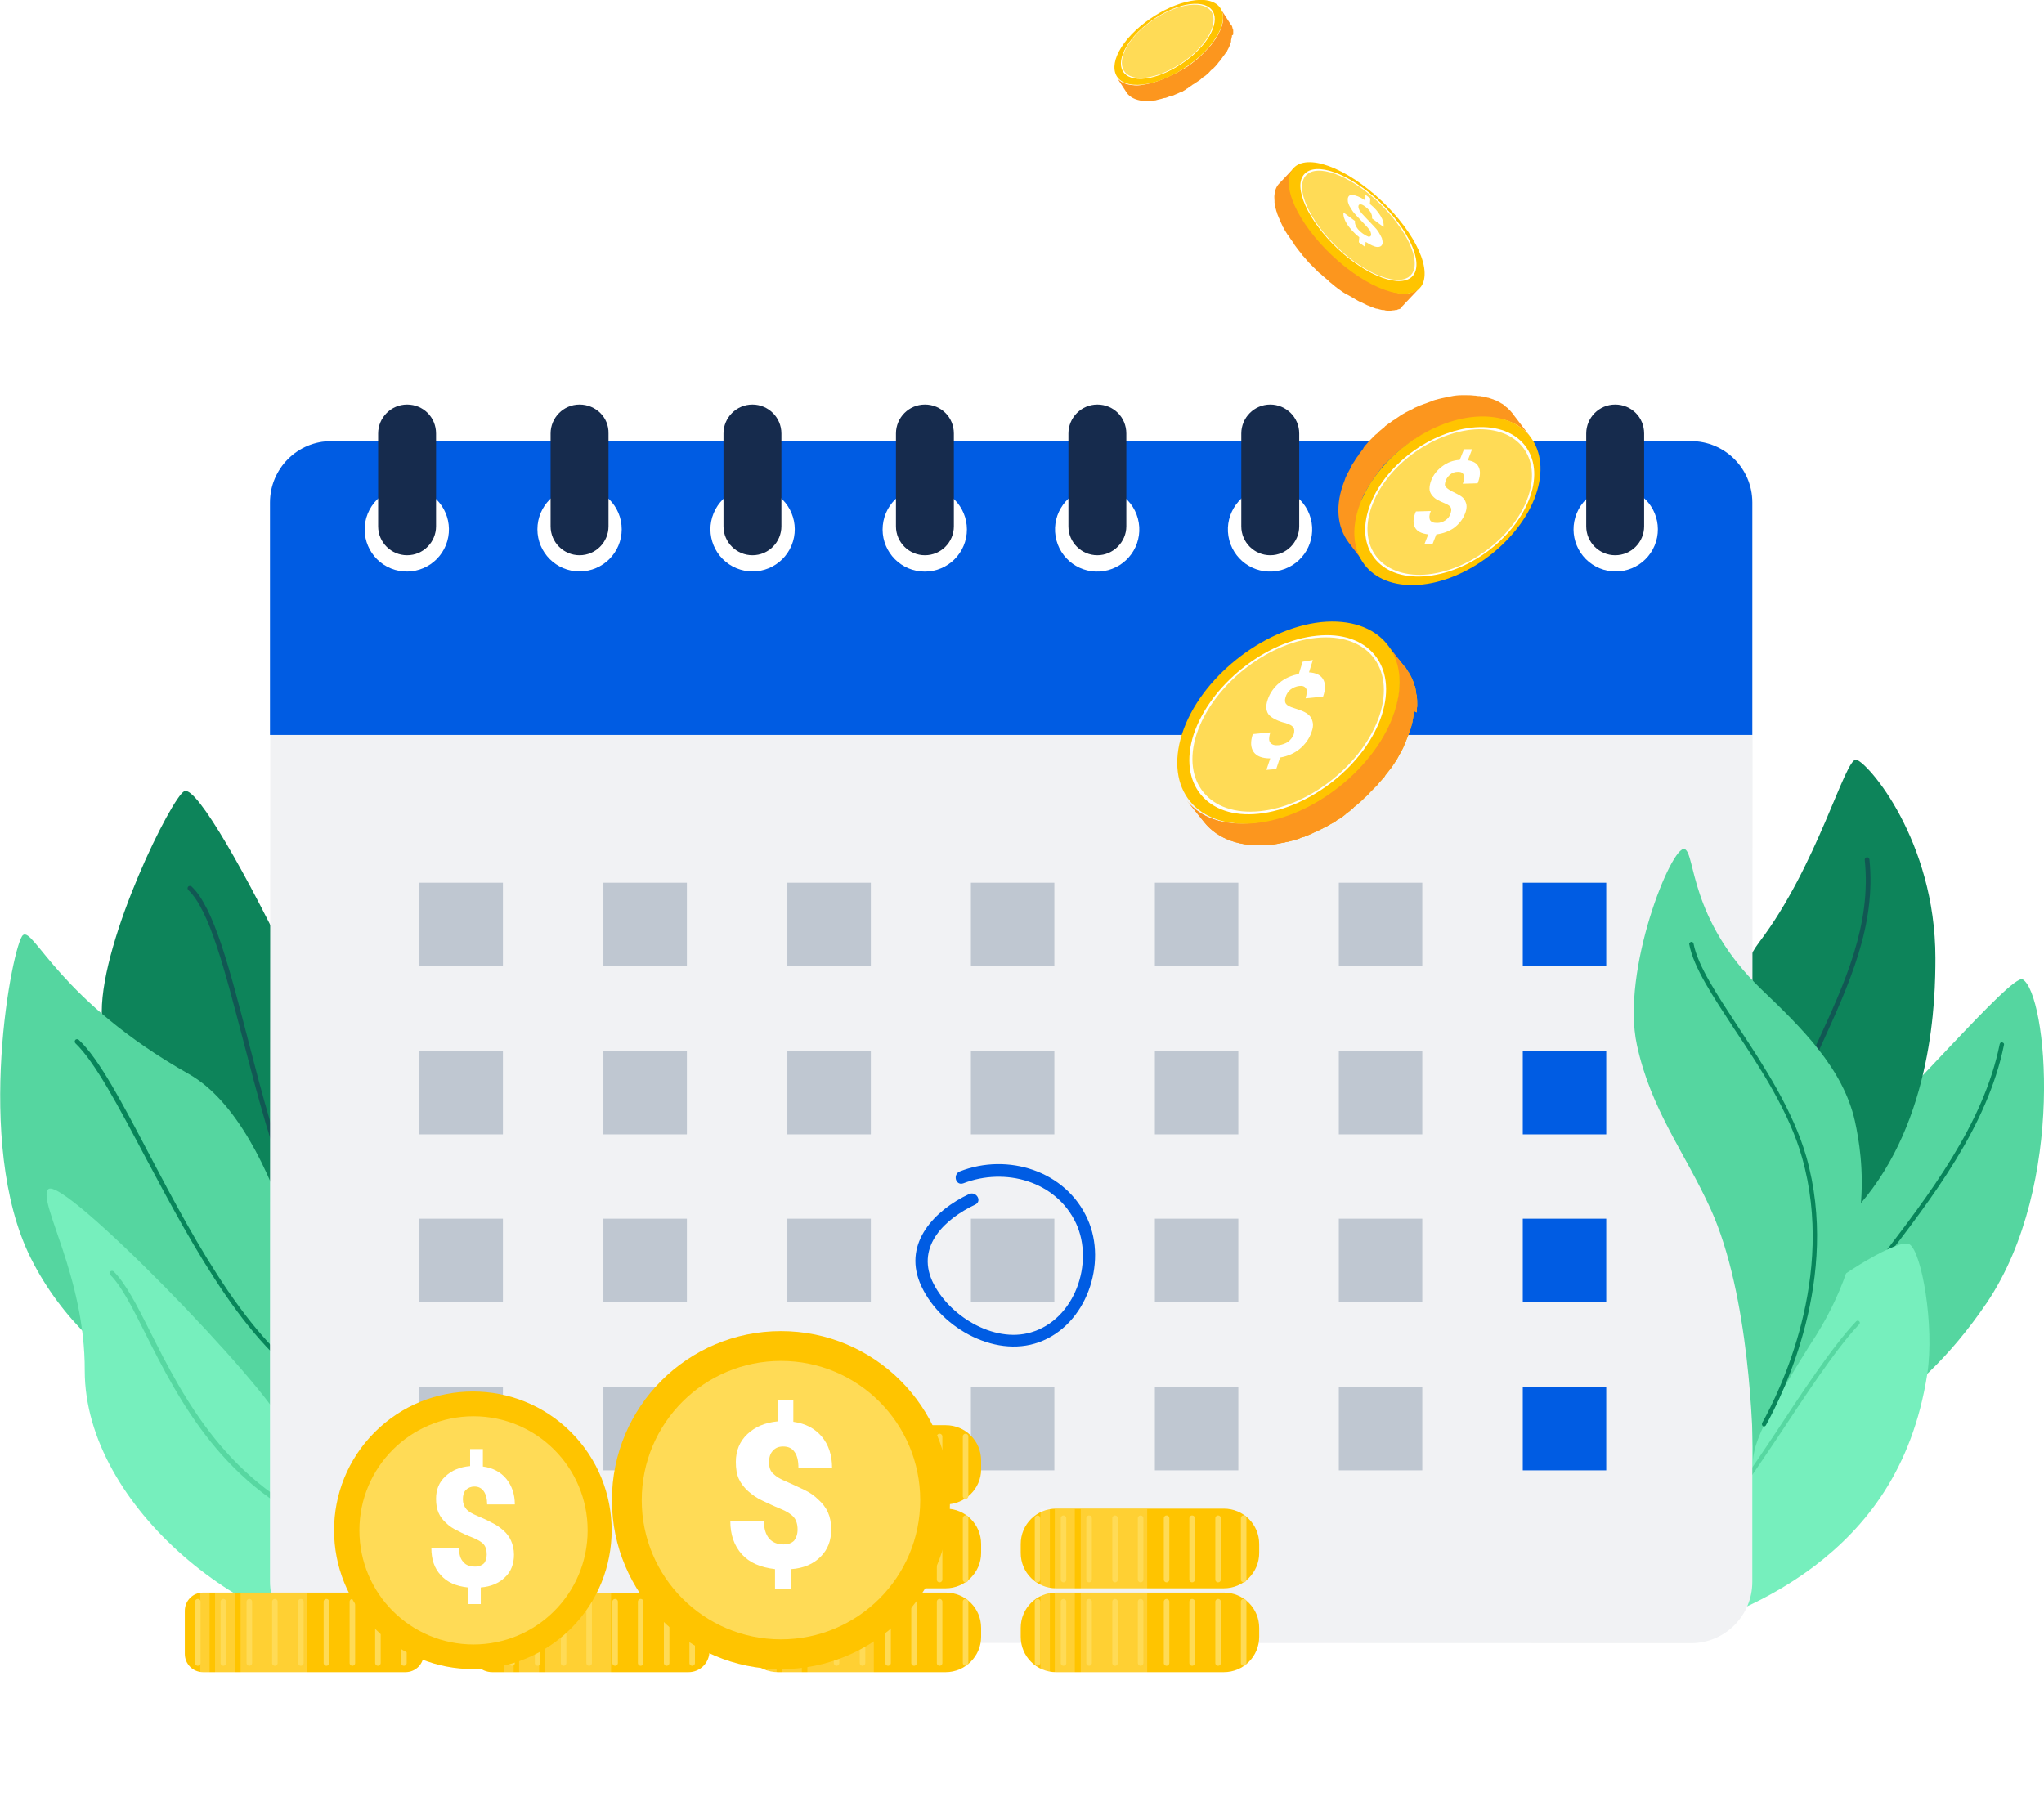 <?xml version="1.0" encoding="utf-8"?>
<!-- Generator: Adobe Illustrator 25.2.1, SVG Export Plug-In . SVG Version: 6.00 Build 0)  -->
<svg version="1.1" id="Layer_1" xmlns="http://www.w3.org/2000/svg" xmlns:xlink="http://www.w3.org/1999/xlink" x="0px" y="0px"
	 viewBox="0 0 480 422" style="enable-background:new 0 0 480 422;" xml:space="preserve">
<style type="text/css">
	.st0{fill:#0D845A;}
	.st1{filter:url(#Adobe_OpacityMaskFilter);}
	.st2{filter:url(#Adobe_OpacityMaskFilter_1_);}
	.st3{mask:url(#SVGID_1_);fill:url(#SVGID_2_);}
	.st4{opacity:0.5;fill:#162B4D;}
	.st5{fill:#55D6A0;}
	.st6{filter:url(#Adobe_OpacityMaskFilter_2_);}
	.st7{filter:url(#Adobe_OpacityMaskFilter_3_);}
	.st8{mask:url(#SVGID_3_);fill:url(#SVGID_4_);}
	.st9{fill:#08855A;}
	.st10{fill:#76EFBD;}
	.st11{filter:url(#Adobe_OpacityMaskFilter_4_);}
	.st12{filter:url(#Adobe_OpacityMaskFilter_5_);}
	.st13{mask:url(#SVGID_5_);fill:url(#SVGID_6_);}
	.st14{fill:#57D7A1;}
	.st15{filter:url(#Adobe_OpacityMaskFilter_6_);}
	.st16{filter:url(#Adobe_OpacityMaskFilter_7_);}
	.st17{mask:url(#SVGID_7_);fill:url(#SVGID_8_);}
	.st18{filter:url(#Adobe_OpacityMaskFilter_8_);}
	.st19{filter:url(#Adobe_OpacityMaskFilter_9_);}
	.st20{mask:url(#SVGID_9_);fill:url(#SVGID_10_);}
	.st21{filter:url(#Adobe_OpacityMaskFilter_10_);}
	.st22{filter:url(#Adobe_OpacityMaskFilter_11_);}
	.st23{mask:url(#SVGID_11_);fill:url(#SVGID_12_);}
	.st24{fill:#F1F2F4;}
	.st25{fill:#005CE3;}
	.st26{fill:#FFFFFF;}
	.st27{fill:#162B4D;}
	.st28{fill:#BFC7D1;}
	.st29{filter:url(#Adobe_OpacityMaskFilter_12_);}
	.st30{filter:url(#Adobe_OpacityMaskFilter_13_);}
	.st31{mask:url(#SVGID_17_);fill:url(#SVGID_18_);}
	.st32{enable-background:new    ;}
	.st33{fill:url(#SVGID_19_);}
	.st34{fill:#FC961E;}
	.st35{fill:#FFC400;}
	.st36{fill:#FFDB56;}
	.st37{opacity:0.2;fill:#FFFFFF;}
	.st38{opacity:0.2;}
</style>
<g>
	<g>
		<g>
			<g>
				<g>
					<path class="st0" d="M69.2,228.9c6.7,14,10.7,28.2,11.5,43.4c0.6,10.3,1.1,20.7,1.6,31c-8.4-5.8-58.5-19.1-58.4-65.7
						c0-17.3,16.5-50.5,19.4-51.8C46.2,184.5,58.4,206.2,69.2,228.9z"/>
				</g>
			</g>
			<defs>
				<filter id="Adobe_OpacityMaskFilter" filterUnits="userSpaceOnUse" x="43.9" y="208.1" width="45" height="100.4">
					<feFlood  style="flood-color:white;flood-opacity:1" result="back"/>
					<feBlend  in="SourceGraphic" in2="back" mode="normal"/>
				</filter>
			</defs>
			<mask maskUnits="userSpaceOnUse" x="43.9" y="208.1" width="45" height="100.4" id="SVGID_1_">
				<g class="st1">
					<defs>
						<filter id="Adobe_OpacityMaskFilter_1_" filterUnits="userSpaceOnUse" x="43.9" y="208.1" width="45" height="100.4">
							<feFlood  style="flood-color:white;flood-opacity:1" result="back"/>
							<feBlend  in="SourceGraphic" in2="back" mode="normal"/>
						</filter>
					</defs>
					<mask maskUnits="userSpaceOnUse" x="43.9" y="208.1" width="45" height="100.4" id="SVGID_1_">
					</mask>
					<linearGradient id="SVGID_2_" gradientUnits="userSpaceOnUse" x1="43.916" y1="258.283" x2="88.918" y2="258.283">
						<stop  offset="0" style="stop-color:#333333"/>
						<stop  offset="1" style="stop-color:#FFFFFF"/>
					</linearGradient>
					<path class="st3" d="M88.4,308.5c-0.1,0-0.2,0-0.2-0.1c-16.5-7.9-24.6-39.1-31.1-64.1c-4.3-16.4-7.9-30.6-12.9-35.3
						c-0.2-0.2-0.2-0.6,0-0.8c0.2-0.2,0.6-0.2,0.8,0c5.2,4.9,8.9,19.2,13.2,35.8c6.4,24.8,14.5,55.7,30.5,63.4
						c0.3,0.1,0.4,0.5,0.3,0.7C88.8,308.4,88.6,308.5,88.4,308.5z"/>
				</g>
			</mask>
			<path class="st4" d="M88.4,308.5c-0.1,0-0.2,0-0.2-0.1c-16.5-7.9-24.6-39.1-31.1-64.1c-4.3-16.4-7.9-30.6-12.9-35.3
				c-0.2-0.2-0.2-0.6,0-0.8c0.2-0.2,0.6-0.2,0.8,0c5.2,4.9,8.9,19.2,13.2,35.8c6.4,24.8,14.5,55.7,30.5,63.4
				c0.3,0.1,0.4,0.5,0.3,0.7C88.8,308.4,88.6,308.5,88.4,308.5z"/>
		</g>
		<g>
			<g>
				<g>
					<path class="st5" d="M5.4,219.6c2.5-1.9,8.6,15.5,38.9,32.6C66.8,264.9,75,317.4,75,317.4s0.6,22.3,0,26
						c-20.9-7.6-53.2-18.7-67.8-48C-6.3,268.3,3,221.4,5.4,219.6z"/>
				</g>
			</g>
		</g>
		<defs>
			<filter id="Adobe_OpacityMaskFilter_2_" filterUnits="userSpaceOnUse" x="17.6" y="244" width="59.5" height="83">
				<feFlood  style="flood-color:white;flood-opacity:1" result="back"/>
				<feBlend  in="SourceGraphic" in2="back" mode="normal"/>
			</filter>
		</defs>
		<mask maskUnits="userSpaceOnUse" x="17.6" y="244" width="59.5" height="83" id="SVGID_3_">
			<g class="st6">
				<defs>
					<filter id="Adobe_OpacityMaskFilter_3_" filterUnits="userSpaceOnUse" x="17.6" y="244" width="59.5" height="83">
						<feFlood  style="flood-color:white;flood-opacity:1" result="back"/>
						<feBlend  in="SourceGraphic" in2="back" mode="normal"/>
					</filter>
				</defs>
				<mask maskUnits="userSpaceOnUse" x="17.6" y="244" width="59.5" height="83" id="SVGID_3_">
				</mask>
				<linearGradient id="SVGID_4_" gradientUnits="userSpaceOnUse" x1="17.558" y1="285.524" x2="77.059" y2="285.524">
					<stop  offset="0" style="stop-color:#333333"/>
					<stop  offset="1" style="stop-color:#FFFFFF"/>
				</linearGradient>
				<path class="st8" d="M76.5,327c-0.1,0-0.2,0-0.2-0.1C59,318.7,45.2,292.5,34,271.5c-6.3-11.9-11.7-22.1-16.3-26.5
					c-0.2-0.2-0.2-0.6,0-0.8c0.2-0.2,0.6-0.2,0.8,0C23.3,248.7,28.7,259,35,271c11,20.9,24.8,46.9,41.7,55c0.3,0.1,0.4,0.5,0.3,0.7
					C76.9,326.9,76.7,327,76.5,327z"/>
			</g>
		</mask>
		<path class="st9" d="M76.5,327c-0.1,0-0.2,0-0.2-0.1C59,318.7,45.2,292.5,34,271.5c-6.3-11.9-11.7-22.1-16.3-26.5
			c-0.2-0.2-0.2-0.6,0-0.8c0.2-0.2,0.6-0.2,0.8,0C23.3,248.7,28.7,259,35,271c11,20.9,24.8,46.9,41.7,55c0.3,0.1,0.4,0.5,0.3,0.7
			C76.9,326.9,76.7,327,76.5,327z"/>
		<g>
			<g>
				<g>
					<g>
						<path class="st10" d="M11.3,279.3c3.2-3.6,51.8,46.5,55.4,55.7l22.1,49.9c-30.1,0-68.9-31-68.9-63
							C20,299.7,8.8,282.3,11.3,279.3z"/>
					</g>
				</g>
			</g>
			<defs>
				<filter id="Adobe_OpacityMaskFilter_4_" filterUnits="userSpaceOnUse" x="25.7" y="298.5" width="52.9" height="61.1">
					<feFlood  style="flood-color:white;flood-opacity:1" result="back"/>
					<feBlend  in="SourceGraphic" in2="back" mode="normal"/>
				</filter>
			</defs>
			<mask maskUnits="userSpaceOnUse" x="25.7" y="298.5" width="52.9" height="61.1" id="SVGID_5_">
				<g class="st11">
					<defs>
						<filter id="Adobe_OpacityMaskFilter_5_" filterUnits="userSpaceOnUse" x="25.7" y="298.5" width="52.9" height="61.1">
							<feFlood  style="flood-color:white;flood-opacity:1" result="back"/>
							<feBlend  in="SourceGraphic" in2="back" mode="normal"/>
						</filter>
					</defs>
					<mask maskUnits="userSpaceOnUse" x="25.7" y="298.5" width="52.9" height="61.1" id="SVGID_5_">
					</mask>
					<linearGradient id="SVGID_6_" gradientUnits="userSpaceOnUse" x1="25.715" y1="329.075" x2="78.592" y2="329.075">
						<stop  offset="0" style="stop-color:#333333"/>
						<stop  offset="1" style="stop-color:#FFFFFF"/>
					</linearGradient>
					<path class="st13" d="M78,359.6c-0.1,0-0.1,0-0.2,0c-25.1-9.7-35.8-30.8-43.6-46.3c-3-6-5.6-11.2-8.3-13.9
						c-0.2-0.2-0.2-0.6,0-0.8c0.2-0.2,0.6-0.2,0.8,0c2.8,2.8,5.4,7.8,8.6,14.2c7.7,15.3,18.3,36.2,43,45.7c0.3,0.1,0.4,0.4,0.3,0.7
						C78.5,359.5,78.3,359.6,78,359.6z"/>
				</g>
			</mask>
			<path class="st14" d="M78,359.6c-0.1,0-0.1,0-0.2,0c-25.1-9.7-35.8-30.8-43.6-46.3c-3-6-5.6-11.2-8.3-13.9
				c-0.2-0.2-0.2-0.6,0-0.8c0.2-0.2,0.6-0.2,0.8,0c2.8,2.8,5.4,7.8,8.6,14.2c7.7,15.3,18.3,36.2,43,45.7c0.3,0.1,0.4,0.4,0.3,0.7
				C78.5,359.5,78.3,359.6,78,359.6z"/>
		</g>
	</g>
	<g>
		<g>
			<g>
				<g>
					<g>
						<path class="st5" d="M475,230c-2.6-1.5-28.7,29.7-45.1,44.1c-9.7,8.5-20.8,56-20.8,56s1.5,13.4,2.4,17.1
							c18.6-9,37.3-15.1,55.1-41.3C485.3,278.1,480.7,233.4,475,230z"/>
					</g>
				</g>
				<g>
					<g>
						<g>
							<path class="st0" d="M413.1,221.3c-9.3,12.3-3.2,30.5-0.8,45.8c1.6,10.4,3.3,20.8,5,31.1c6.9-3.7,13.1-8.1,19.4-15.3
								c17.3-19.9,17.8-48.5,17.8-57.9c0-27.7-15.9-46-18.6-46.6C433.3,177.9,426.8,203.3,413.1,221.3z"/>
						</g>
					</g>
				</g>
			</g>
			<defs>
				<filter id="Adobe_OpacityMaskFilter_6_" filterUnits="userSpaceOnUse" x="413.3" y="201.3" width="25.9" height="94.9">
					<feFlood  style="flood-color:white;flood-opacity:1" result="back"/>
					<feBlend  in="SourceGraphic" in2="back" mode="normal"/>
				</filter>
			</defs>
			<mask maskUnits="userSpaceOnUse" x="413.3" y="201.3" width="25.9" height="94.9" id="SVGID_7_">
				<g class="st15">
					<defs>
						<filter id="Adobe_OpacityMaskFilter_7_" filterUnits="userSpaceOnUse" x="413.3" y="201.3" width="25.9" height="94.9">
							<feFlood  style="flood-color:white;flood-opacity:1" result="back"/>
							<feBlend  in="SourceGraphic" in2="back" mode="normal"/>
						</filter>
					</defs>
					<mask maskUnits="userSpaceOnUse" x="413.3" y="201.3" width="25.9" height="94.9" id="SVGID_7_">
					</mask>
					<linearGradient id="SVGID_8_" gradientUnits="userSpaceOnUse" x1="439.146" y1="248.781" x2="413.251" y2="248.781">
						<stop  offset="0" style="stop-color:#4D4D4D"/>
						<stop  offset="1" style="stop-color:#FFFFFF"/>
					</linearGradient>
					<path class="st17" d="M413.9,296.2c-0.3,0-0.5-0.2-0.5-0.5c-1-19.6,6.3-35.4,13.3-50.7c6.6-14.3,12.8-27.9,11.2-43.1
						c0-0.3,0.2-0.5,0.5-0.6c0.3,0,0.5,0.2,0.6,0.5c1.6,15.5-4.7,29.2-11.3,43.7c-7,15.1-14.1,30.8-13.2,50.2
						C414.4,296,414.2,296.2,413.9,296.2C413.9,296.2,413.9,296.2,413.9,296.2z"/>
				</g>
			</mask>
			<path class="st4" d="M413.9,296.2c-0.3,0-0.5-0.2-0.5-0.5c-1-19.6,6.3-35.4,13.3-50.7c6.6-14.3,12.8-27.9,11.2-43.1
				c0-0.3,0.2-0.5,0.5-0.6c0.3,0,0.5,0.2,0.6,0.5c1.6,15.5-4.7,29.2-11.3,43.7c-7,15.1-14.1,30.8-13.2,50.2
				C414.4,296,414.2,296.2,413.9,296.2C413.9,296.2,413.9,296.2,413.9,296.2z"/>
			<defs>
				<filter id="Adobe_OpacityMaskFilter_8_" filterUnits="userSpaceOnUse" x="419.8" y="244.8" width="50.8" height="85.2">
					<feFlood  style="flood-color:white;flood-opacity:1" result="back"/>
					<feBlend  in="SourceGraphic" in2="back" mode="normal"/>
				</filter>
			</defs>
			<mask maskUnits="userSpaceOnUse" x="419.8" y="244.8" width="50.8" height="85.2" id="SVGID_9_">
				<g class="st18">
					<defs>
						<filter id="Adobe_OpacityMaskFilter_9_" filterUnits="userSpaceOnUse" x="419.8" y="244.8" width="50.8" height="85.2">
							<feFlood  style="flood-color:white;flood-opacity:1" result="back"/>
							<feBlend  in="SourceGraphic" in2="back" mode="normal"/>
						</filter>
					</defs>
					<mask maskUnits="userSpaceOnUse" x="419.8" y="244.8" width="50.8" height="85.2" id="SVGID_9_">
					</mask>
					<linearGradient id="SVGID_10_" gradientUnits="userSpaceOnUse" x1="470.595" y1="287.377" x2="419.76" y2="287.377">
						<stop  offset="0" style="stop-color:#4D4D4D"/>
						<stop  offset="1" style="stop-color:#FFFFFF"/>
					</linearGradient>
					<path class="st20" d="M420.3,330c-0.1,0-0.1,0-0.2,0c-0.3-0.1-0.4-0.4-0.3-0.7c3.9-10.6,12.3-21.4,21.1-32.9
						c12.2-15.9,24.9-32.4,28.7-51.2c0.1-0.3,0.3-0.5,0.6-0.4c0.3,0.1,0.5,0.3,0.4,0.6c-3.9,19.1-16.6,35.6-28.9,51.6
						c-8.8,11.4-17,22.2-20.9,32.6C420.7,329.9,420.5,330,420.3,330z"/>
				</g>
			</mask>
			<path class="st9" d="M420.3,330c-0.1,0-0.1,0-0.2,0c-0.3-0.1-0.4-0.4-0.3-0.7c3.9-10.6,12.3-21.4,21.1-32.9
				c12.2-15.9,24.9-32.4,28.7-51.2c0.1-0.3,0.3-0.5,0.6-0.4c0.3,0.1,0.5,0.3,0.4,0.6c-3.9,19.1-16.6,35.6-28.9,51.6
				c-8.8,11.4-17,22.2-20.9,32.6C420.7,329.9,420.5,330,420.3,330z"/>
		</g>
		<g>
			<g>
				<path class="st10" d="M448.4,292.2c-2.3-1.5-16.2,6.9-24,13.7c-8.7,7.6-9.3,20.5-12.9,28.4l-20.6,49.6c0,0,18.4-3.4,35.3-16.2
					c11.8-9,22.9-22.5,26.4-45.1C454.3,311.3,451.3,294,448.4,292.2z"/>
			</g>
			<defs>
				<filter id="Adobe_OpacityMaskFilter_10_" filterUnits="userSpaceOnUse" x="403.9" y="310.2" width="32.8" height="47.1">
					<feFlood  style="flood-color:white;flood-opacity:1" result="back"/>
					<feBlend  in="SourceGraphic" in2="back" mode="normal"/>
				</filter>
			</defs>
			<mask maskUnits="userSpaceOnUse" x="403.9" y="310.2" width="32.8" height="47.1" id="SVGID_11_">
				<g class="st21">
					<defs>
						<filter id="Adobe_OpacityMaskFilter_11_" filterUnits="userSpaceOnUse" x="403.9" y="310.2" width="32.8" height="47.1">
							<feFlood  style="flood-color:white;flood-opacity:1" result="back"/>
							<feBlend  in="SourceGraphic" in2="back" mode="normal"/>
						</filter>
					</defs>
					<mask maskUnits="userSpaceOnUse" x="403.9" y="310.2" width="32.8" height="47.1" id="SVGID_11_">
					</mask>
					
						<linearGradient id="SVGID_12_" gradientUnits="userSpaceOnUse" x1="412.056" y1="334.475" x2="442.448" y2="334.475" gradientTransform="matrix(0.999 5.090000e-02 -5.090000e-02 0.999 10.625 -22.059)">
						<stop  offset="0" style="stop-color:#4D4D4D"/>
						<stop  offset="1" style="stop-color:#FFFFFF"/>
					</linearGradient>
					<path class="st23" d="M404,355.5c0,0,7.8-11.2,12.3-18c6.9-10.5,14-21.3,19.6-27.2c0.2-0.2,0.5-0.2,0.7,0
						c0.2,0.2,0.2,0.5,0,0.7c-5.6,5.9-12.6,16.7-19.5,27.1c-4.9,7.4-13.2,19.2-13.2,19.2L404,355.5z"/>
				</g>
			</mask>
			<path class="st14" d="M404,355.5c0,0,7.8-11.2,12.3-18c6.9-10.5,14-21.3,19.6-27.2c0.2-0.2,0.5-0.2,0.7,0c0.2,0.2,0.2,0.5,0,0.7
				c-5.6,5.9-12.6,16.7-19.5,27.1c-4.9,7.4-13.2,19.2-13.2,19.2L404,355.5z"/>
		</g>
	</g>
	<g>
		<g>
			<g>
				<g>
					<defs>
						<path id="SVGID_13_" d="M411.6,118c0-8-6.5-14.4-14.4-14.4l-319.3-0.1c-8,0-14.4,6.5-14.4,14.4l-0.1,200.7h0l0,52.8
							c0,8,6.5,14.4,14.4,14.4l319.3,0.1c8,0,14.4-6.5,14.4-14.4l0-84.6h0L411.6,118z"/>
					</defs>
					<clipPath id="SVGID_14_">
						<use xlink:href="#SVGID_13_"  style="overflow:visible;"/>
					</clipPath>
				</g>
			</g>
			<g>
				<g>
					<g>
						<g>
							<path class="st24" d="M411.6,118c0-8-6.5-14.4-14.4-14.4l-319.3-0.1c-8,0-14.4,6.5-14.4,14.4l-0.1,200.7h0l0,52.8
								c0,8,6.5,14.4,14.4,14.4l319.3,0.1c8,0,14.4-6.5,14.4-14.4l0-84.6h0L411.6,118z"/>
							<path class="st25" d="M411.5,172.6v-54.6c0-8-6.5-14.4-14.4-14.4H77.8c-8,0-14.4,6.5-14.4,14.4v54.6H411.5z"/>
							
								<ellipse transform="matrix(0.374 -0.927 0.927 0.374 -55.45 166.464)" class="st26" cx="95.6" cy="124.3" rx="9.9" ry="9.9"/>
							<circle class="st26" cx="136.1" cy="124.3" r="9.9"/>
							
								<ellipse transform="matrix(0.383 -0.924 0.924 0.383 -5.793 239.965)" class="st26" cx="176.7" cy="124.3" rx="9.9" ry="9.9"/>
							
								<ellipse transform="matrix(9.853765e-02 -0.995 0.995 9.853765e-02 72.083 328.208)" class="st26" cx="217.2" cy="124.3" rx="9.9" ry="9.9"/>
							
								<ellipse transform="matrix(0.987 -0.16 0.16 0.987 -16.586 42.888)" class="st26" cx="257.7" cy="124.3" rx="9.9" ry="9.9"/>
							
								<ellipse transform="matrix(0.987 -0.16 0.16 0.987 -16.062 49.38)" class="st26" cx="298.3" cy="124.3" rx="9.9" ry="9.9"/>
							<circle class="st26" cx="338.8" cy="124.3" r="9.9"/>
							
								<ellipse transform="matrix(0.383 -0.924 0.924 0.383 119.298 427.176)" class="st26" cx="379.3" cy="124.3" rx="9.9" ry="9.9"/>
							<path class="st27" d="M95.6,95L95.6,95c-3.8,0-6.8,3.1-6.8,6.8v21.8c0,3.8,3.1,6.8,6.8,6.8h0c3.8,0,6.8-3.1,6.8-6.8v-21.8
								C102.4,98,99.4,95,95.6,95z"/>
							<path class="st27" d="M136.1,95c-3.8,0-6.8,3.1-6.8,6.8v21.8c0,3.8,3.1,6.8,6.8,6.8c3.8,0,6.8-3.1,6.8-6.8v-21.8
								C143,98,139.9,95,136.1,95z"/>
							<path class="st27" d="M176.7,95L176.7,95c-3.8,0-6.8,3.1-6.8,6.8v21.8c0,3.8,3.1,6.8,6.8,6.8l0,0c3.8,0,6.8-3.1,6.8-6.8
								v-21.8C183.5,98,180.4,95,176.7,95z"/>
							<path class="st27" d="M217.2,95c-3.8,0-6.8,3.1-6.8,6.8v21.8c0,3.8,3.1,6.8,6.8,6.8c3.8,0,6.8-3.1,6.8-6.8v-21.8
								C224,98,221,95,217.2,95z"/>
							<path class="st27" d="M257.7,95c-3.8,0-6.8,3.1-6.8,6.8v21.8c0,3.8,3.1,6.8,6.8,6.8s6.8-3.1,6.8-6.8v-21.8
								C264.5,98,261.5,95,257.7,95z"/>
							<path class="st27" d="M298.3,95L298.3,95c-3.8,0-6.8,3.1-6.8,6.8v21.8c0,3.8,3.1,6.8,6.8,6.8l0,0c3.8,0,6.8-3.1,6.8-6.8
								v-21.8C305.1,98,302,95,298.3,95z"/>
							<path class="st27" d="M338.8,95c-3.8,0-6.8,3.1-6.8,6.8v21.8c0,3.8,3.1,6.8,6.8,6.8s6.8-3.1,6.8-6.8v-21.8
								C345.6,98,342.5,95,338.8,95z"/>
							<path class="st27" d="M379.3,95L379.3,95c-3.8,0-6.8,3.1-6.8,6.8v21.8c0,3.8,3.1,6.8,6.8,6.8h0c3.8,0,6.8-3.1,6.8-6.8v-21.8
								C386.1,98,383.1,95,379.3,95z"/>
							<g>
								<g>
									<rect x="98.5" y="207.3" class="st28" width="19.6" height="19.6"/>
									<rect x="141.7" y="207.3" class="st28" width="19.6" height="19.6"/>
									<rect x="184.9" y="207.3" class="st28" width="19.6" height="19.6"/>
									<rect x="228" y="207.3" class="st28" width="19.6" height="19.6"/>
									<rect x="271.2" y="207.3" class="st28" width="19.6" height="19.6"/>
									<rect x="314.4" y="207.3" class="st28" width="19.6" height="19.6"/>
									<rect x="357.6" y="207.3" class="st25" width="19.6" height="19.6"/>
								</g>
								<g>
									<rect x="98.5" y="246.8" class="st28" width="19.6" height="19.6"/>
									<rect x="141.7" y="246.8" class="st28" width="19.6" height="19.6"/>
									<rect x="184.9" y="246.8" class="st28" width="19.6" height="19.6"/>
									<rect x="228" y="246.8" class="st28" width="19.6" height="19.6"/>
									<rect x="271.2" y="246.8" class="st28" width="19.6" height="19.6"/>
									<rect x="314.4" y="246.8" class="st28" width="19.6" height="19.6"/>
									<rect x="357.6" y="246.8" class="st25" width="19.6" height="19.6"/>
								</g>
								<g>
									<rect x="98.5" y="286.2" class="st28" width="19.6" height="19.6"/>
									<rect x="141.7" y="286.2" class="st28" width="19.6" height="19.6"/>
									<rect x="184.9" y="286.2" class="st28" width="19.6" height="19.6"/>
									<rect x="228" y="286.2" class="st28" width="19.6" height="19.6"/>
									<rect x="271.2" y="286.2" class="st28" width="19.6" height="19.6"/>
									<rect x="314.4" y="286.2" class="st28" width="19.6" height="19.6"/>
									<rect x="357.6" y="286.2" class="st25" width="19.6" height="19.6"/>
								</g>
								<g>
									<rect x="98.5" y="325.7" class="st28" width="19.6" height="19.6"/>
									<rect x="141.7" y="325.7" class="st28" width="19.6" height="19.6"/>
									<rect x="184.9" y="325.7" class="st28" width="19.6" height="19.6"/>
									<rect x="228" y="325.7" class="st28" width="19.6" height="19.6"/>
									<rect x="271.2" y="325.7" class="st28" width="19.6" height="19.6"/>
									<rect x="314.4" y="325.7" class="st28" width="19.6" height="19.6"/>
									<rect x="357.6" y="325.7" class="st25" width="19.6" height="19.6"/>
								</g>
							</g>
						</g>
						<g>
							<path class="st25" d="M227.6,280.4c-8.1,3.8-15.4,11.4-11.6,20.8c4.1,10.1,17.3,17.9,28,14c11.1-4,16.1-18.5,11.4-28.9
								c-5.1-11.4-18.8-15.6-30-11.2c-1.7,0.7-1,3.4,0.8,2.8c9.8-3.8,21.8-0.6,26.5,9.4c4.3,9.3-0.3,22.6-10.6,25.6
								c-8.8,2.6-19.5-4-23.2-12.1c-3.7-8.3,3.1-14.6,10.1-17.9C230.7,282.1,229.3,279.7,227.6,280.4L227.6,280.4z"/>
						</g>
					</g>
				</g>
			</g>
			<g>
				<g>
					<defs>
						<path id="SVGID_15_" d="M411.6,118c0-8-6.5-14.4-14.4-14.4l-319.3-0.1c-8,0-14.4,6.5-14.4,14.4l-0.1,200.7h0l0,52.8
							c0,8,6.5,14.4,14.4,14.4l319.3,0.1c8,0,14.4-6.5,14.4-14.4l0-84.6h0L411.6,118z"/>
					</defs>
					<clipPath id="SVGID_16_">
						<use xlink:href="#SVGID_15_"  style="overflow:visible;"/>
					</clipPath>
				</g>
			</g>
		</g>
	</g>
	<g>
		<g>
			<g>
				<path class="st5" d="M435.6,263.3c-2.8-12.5-12.7-22.1-22-31c-17-16.4-15.4-31.9-18-32.9c-3-1.1-15,28.5-11.2,46
					c3.3,15.3,11.3,25.3,17.3,38.5c9.2,20.2,10,53.2,10,59.4c0-2.9,0.8-7.5,13.3-27.4C440.8,292.3,437.4,271.6,435.6,263.3z"/>
			</g>
		</g>
		<defs>
			<filter id="Adobe_OpacityMaskFilter_12_" filterUnits="userSpaceOnUse" x="396.7" y="221.3" width="30" height="113.7">
				<feFlood  style="flood-color:white;flood-opacity:1" result="back"/>
				<feBlend  in="SourceGraphic" in2="back" mode="normal"/>
			</filter>
		</defs>
		<mask maskUnits="userSpaceOnUse" x="396.7" y="221.3" width="30" height="113.7" id="SVGID_17_">
			<g class="st29">
				<defs>
					<filter id="Adobe_OpacityMaskFilter_13_" filterUnits="userSpaceOnUse" x="396.7" y="221.3" width="30" height="113.7">
						<feFlood  style="flood-color:white;flood-opacity:1" result="back"/>
						<feBlend  in="SourceGraphic" in2="back" mode="normal"/>
					</filter>
				</defs>
				<mask maskUnits="userSpaceOnUse" x="396.7" y="221.3" width="30" height="113.7" id="SVGID_17_">
				</mask>
				
					<linearGradient id="SVGID_18_" gradientUnits="userSpaceOnUse" x1="431.545" y1="279.671" x2="398.018" y2="279.671" gradientTransform="matrix(0.999 5.090000e-02 -5.090000e-02 0.999 10.625 -22.059)">
					<stop  offset="0" style="stop-color:#4D4D4D"/>
					<stop  offset="1" style="stop-color:#FFFFFF"/>
				</linearGradient>
				<path class="st31" d="M414.2,335c-0.1,0-0.1,0-0.2-0.1c-0.2-0.1-0.3-0.4-0.2-0.7c4.2-7.5,17.3-34.3,9.4-62.3
					c-3-10.7-9.8-21.1-15.9-30.2c-5.1-7.8-9.6-14.5-10.6-19.9c-0.1-0.3,0.1-0.5,0.4-0.6c0.3-0.1,0.5,0.1,0.6,0.4
					c1,5.2,5.4,11.8,10.5,19.6c6.1,9.2,12.9,19.7,16,30.5c8,28.3-5.3,55.4-9.5,63C414.6,334.9,414.4,335,414.2,335z"/>
			</g>
		</mask>
		<path class="st9" d="M414.2,335c-0.1,0-0.1,0-0.2-0.1c-0.2-0.1-0.3-0.4-0.2-0.7c4.2-7.5,17.3-34.3,9.4-62.3
			c-3-10.7-9.8-21.1-15.9-30.2c-5.1-7.8-9.6-14.5-10.6-19.9c-0.1-0.3,0.1-0.5,0.4-0.6c0.3-0.1,0.5,0.1,0.6,0.4
			c1,5.2,5.4,11.8,10.5,19.6c6.1,9.2,12.9,19.7,16,30.5c8,28.3-5.3,55.4-9.5,63C414.6,334.9,414.4,335,414.2,335z"/>
	</g>
	<g>
		<g>
			<g class="st32">
				<linearGradient id="SVGID_19_" gradientUnits="userSpaceOnUse" x1="279.345" y1="175.006" x2="332.779" y2="175.006">
					<stop  offset="0" style="stop-color:#FC961E"/>
					<stop  offset="1" style="stop-color:#FCC103"/>
				</linearGradient>
				<path class="st33" d="M332.7,167.2c0-0.5,0-0.9,0.1-1.3c0-0.2,0-0.3,0-0.5c0,0,0,0,0-0.1c0-0.5,0-1.1-0.1-1.6c0-0.1,0-0.1,0-0.2
					c0-0.1,0-0.3-0.1-0.4c0-0.3-0.1-0.5-0.1-0.8c0-0.2-0.1-0.4-0.1-0.6c0-0.1-0.1-0.3-0.1-0.4c0-0.1,0-0.2-0.1-0.2
					c-0.1-0.4-0.2-0.8-0.4-1.2c0-0.1,0-0.1-0.1-0.2c0-0.1-0.1-0.2-0.1-0.3c-0.1-0.2-0.2-0.4-0.3-0.6c-0.1-0.2-0.2-0.4-0.4-0.7
					c0-0.1-0.1-0.2-0.1-0.2c0,0,0-0.1-0.1-0.1c-0.2-0.3-0.4-0.7-0.6-1c-0.1-0.1-0.2-0.2-0.3-0.3l-4.1-5.1c0.4,0.5,0.7,0.9,1,1.4
					c0,0.1,0.1,0.2,0.1,0.2c0.2,0.4,0.4,0.9,0.6,1.3c0,0.1,0.1,0.2,0.1,0.3c0.2,0.5,0.4,1,0.5,1.6c0,0.1,0.1,0.3,0.1,0.4
					c0.1,0.5,0.2,0.9,0.3,1.4c0,0.1,0,0.3,0.1,0.4c0.1,0.6,0.1,1.2,0.1,1.9c0,0.2,0,0.3,0,0.5c0,0.5,0,1-0.1,1.5
					c-0.1,0.6-0.2,1.2-0.3,1.9c0,0.2-0.1,0.4-0.1,0.5c-0.2,0.8-0.4,1.6-0.7,2.4c-0.2,0.8-0.5,1.5-0.9,2.3c-0.1,0.2-0.2,0.5-0.3,0.7
					c-0.2,0.5-0.5,1-0.7,1.5c-0.1,0.3-0.3,0.6-0.5,0.9c-0.3,0.5-0.5,0.9-0.8,1.4c-0.2,0.3-0.4,0.6-0.6,0.9c-0.3,0.4-0.5,0.8-0.8,1.1
					c-0.3,0.5-0.7,1-1.1,1.4c-0.3,0.3-0.5,0.7-0.8,1c-0.2,0.3-0.5,0.6-0.7,0.8c-0.4,0.4-0.8,0.8-1.1,1.3c-0.2,0.2-0.4,0.4-0.6,0.6
					c-0.6,0.6-1.2,1.2-1.8,1.7c0,0,0,0-0.1,0.1c-0.6,0.6-1.2,1.1-1.9,1.6c-0.2,0.1-0.3,0.2-0.5,0.4c-0.6,0.5-1.3,1-2,1.5
					c-0.1,0.1-0.2,0.1-0.3,0.2c-0.6,0.4-1.3,0.9-1.9,1.3c-0.1,0.1-0.3,0.2-0.4,0.2c-0.7,0.4-1.4,0.8-2.1,1.2
					c-0.2,0.1-0.3,0.2-0.5,0.2c-0.6,0.3-1.2,0.6-1.9,0.9c-0.2,0.1-0.3,0.1-0.5,0.2c-0.8,0.3-1.5,0.6-2.3,0.9
					c-0.2,0.1-0.5,0.2-0.7,0.2c-0.6,0.2-1.1,0.4-1.7,0.5c-0.5,0.2-1,0.3-1.6,0.4c-0.4,0.1-0.7,0.2-1.1,0.3c-1,0.2-1.9,0.4-2.9,0.5
					c-7,0.7-12.5-1.3-15.6-5.3l4.1,5.1c3.1,3.9,8.6,6,15.6,5.3c1-0.1,1.9-0.3,2.9-0.5c0.1,0,0.1,0,0.2,0c0.3-0.1,0.6-0.2,0.9-0.2
					c0.5-0.1,1-0.3,1.6-0.4c0.1,0,0.2-0.1,0.3-0.1c0.4-0.1,0.9-0.3,1.3-0.5c0.2-0.1,0.5-0.1,0.7-0.2c0.1,0,0.1,0,0.2-0.1
					c0.6-0.2,1.3-0.5,1.9-0.8c0.1,0,0.1-0.1,0.2-0.1c0.2-0.1,0.3-0.1,0.5-0.2c0.3-0.2,0.7-0.3,1-0.5c0.3-0.1,0.6-0.3,0.8-0.4
					c0.2-0.1,0.3-0.2,0.5-0.2c0.1-0.1,0.2-0.1,0.3-0.2c0.5-0.3,1-0.6,1.6-0.9c0.1-0.1,0.2-0.1,0.3-0.2c0.1-0.1,0.3-0.2,0.4-0.3
					c0.3-0.2,0.6-0.3,0.8-0.5c0.4-0.2,0.7-0.5,1.1-0.8c0.1-0.1,0.2-0.1,0.2-0.2c0,0,0.1-0.1,0.1-0.1c0.5-0.3,1-0.7,1.4-1.1
					c0.1-0.1,0.3-0.2,0.4-0.4c0.2-0.1,0.3-0.2,0.5-0.4c0.2-0.1,0.4-0.3,0.5-0.4c0.5-0.4,0.9-0.8,1.3-1.2c0,0,0,0,0.1-0.1
					c0,0,0,0,0,0c0.5-0.4,1-0.9,1.4-1.4c0.1-0.1,0.2-0.2,0.3-0.3c0.2-0.2,0.4-0.4,0.6-0.6c0.2-0.2,0.4-0.4,0.6-0.6
					c0.2-0.2,0.4-0.4,0.5-0.6c0.2-0.3,0.5-0.5,0.7-0.8c0.1-0.1,0.3-0.3,0.4-0.4c0.2-0.2,0.3-0.4,0.4-0.6c0.4-0.5,0.7-0.9,1.1-1.4
					c0.1-0.2,0.3-0.3,0.4-0.5c0.1-0.2,0.3-0.4,0.4-0.6c0.2-0.3,0.4-0.6,0.6-0.9c0.3-0.4,0.5-0.9,0.8-1.4c0.2-0.3,0.3-0.6,0.5-0.9
					c0.3-0.5,0.5-1,0.7-1.5c0.1-0.2,0.2-0.5,0.3-0.7c0.3-0.8,0.6-1.5,0.9-2.3c0.3-0.8,0.5-1.6,0.7-2.4c0,0,0,0,0-0.1
					c0-0.2,0-0.3,0.1-0.5c0.1-0.6,0.2-1.3,0.3-1.9C332.7,167.4,332.7,167.3,332.7,167.2z"/>
				<path class="st34" d="M332.7,167.2c0-0.5,0-0.9,0.1-1.3c0-0.2,0-0.3,0-0.5c0,0,0,0,0-0.1c0-0.5,0-1.1-0.1-1.6c0-0.1,0-0.1,0-0.2
					c0-0.1,0-0.3-0.1-0.4c0-0.3-0.1-0.5-0.1-0.8c0-0.2-0.1-0.4-0.1-0.6c0-0.1-0.1-0.3-0.1-0.4c0-0.1,0-0.2-0.1-0.2
					c-0.1-0.4-0.2-0.8-0.4-1.2c0-0.1,0-0.1-0.1-0.2c0-0.1-0.1-0.2-0.1-0.3c-0.1-0.2-0.2-0.4-0.3-0.6c-0.1-0.2-0.2-0.4-0.4-0.7
					c0-0.1-0.1-0.2-0.1-0.2c0,0,0-0.1-0.1-0.1c-0.2-0.3-0.4-0.7-0.6-1c-0.1-0.1-0.2-0.2-0.3-0.3l-4.1-5.1c0.4,0.5,0.7,0.9,1,1.4
					c0,0.1,0.1,0.2,0.1,0.2c0.2,0.4,0.4,0.9,0.6,1.3c0,0.1,0.1,0.2,0.1,0.3c0.2,0.5,0.4,1,0.5,1.6c0,0.1,0.1,0.3,0.1,0.4
					c0.1,0.5,0.2,0.9,0.3,1.4c0,0.1,0,0.3,0.1,0.4c0.1,0.6,0.1,1.2,0.1,1.9c0,0.2,0,0.3,0,0.5c0,0.5,0,1-0.1,1.5
					c-0.1,0.6-0.2,1.2-0.3,1.9c0,0.2-0.1,0.4-0.1,0.5c-0.2,0.8-0.4,1.6-0.7,2.4c-0.2,0.8-0.5,1.5-0.9,2.3c-0.1,0.2-0.2,0.5-0.3,0.7
					c-0.2,0.5-0.5,1-0.7,1.5c-0.1,0.3-0.3,0.6-0.5,0.9c-0.3,0.5-0.5,0.9-0.8,1.4c-0.2,0.3-0.4,0.6-0.6,0.9c-0.3,0.4-0.5,0.8-0.8,1.1
					c-0.3,0.5-0.7,1-1.1,1.4c-0.3,0.3-0.5,0.7-0.8,1c-0.2,0.3-0.5,0.6-0.7,0.8c-0.4,0.4-0.8,0.8-1.1,1.3c-0.2,0.2-0.4,0.4-0.6,0.6
					c-0.6,0.6-1.2,1.2-1.8,1.7c0,0,0,0-0.1,0.1c-0.6,0.6-1.2,1.1-1.9,1.6c-0.2,0.1-0.3,0.2-0.5,0.4c-0.6,0.5-1.3,1-2,1.5
					c-0.1,0.1-0.2,0.1-0.3,0.2c-0.6,0.4-1.3,0.9-1.9,1.3c-0.1,0.1-0.3,0.2-0.4,0.2c-0.7,0.4-1.4,0.8-2.1,1.2
					c-0.2,0.1-0.3,0.2-0.5,0.2c-0.6,0.3-1.2,0.6-1.9,0.9c-0.2,0.1-0.3,0.1-0.5,0.2c-0.8,0.3-1.5,0.6-2.3,0.9
					c-0.2,0.1-0.5,0.2-0.7,0.2c-0.6,0.2-1.1,0.4-1.7,0.5c-0.5,0.2-1,0.3-1.6,0.4c-0.4,0.1-0.7,0.2-1.1,0.3c-1,0.2-1.9,0.4-2.9,0.5
					c-7,0.7-12.5-1.3-15.6-5.3l4.1,5.1c3.1,3.9,8.6,6,15.6,5.3c1-0.1,1.9-0.3,2.9-0.5c0.1,0,0.1,0,0.2,0c0.3-0.1,0.6-0.2,0.9-0.2
					c0.5-0.1,1-0.3,1.6-0.4c0.1,0,0.2-0.1,0.3-0.1c0.4-0.1,0.9-0.3,1.3-0.5c0.2-0.1,0.5-0.1,0.7-0.2c0.1,0,0.1,0,0.2-0.1
					c0.6-0.2,1.3-0.5,1.9-0.8c0.1,0,0.1-0.1,0.2-0.1c0.2-0.1,0.3-0.1,0.5-0.2c0.3-0.2,0.7-0.3,1-0.5c0.3-0.1,0.6-0.3,0.8-0.4
					c0.2-0.1,0.3-0.2,0.5-0.2c0.1-0.1,0.2-0.1,0.3-0.2c0.5-0.3,1-0.6,1.6-0.9c0.1-0.1,0.2-0.1,0.3-0.2c0.1-0.1,0.3-0.2,0.4-0.3
					c0.3-0.2,0.6-0.3,0.8-0.5c0.4-0.2,0.7-0.5,1.1-0.8c0.1-0.1,0.2-0.1,0.2-0.2c0,0,0.1-0.1,0.1-0.1c0.5-0.3,1-0.7,1.4-1.1
					c0.1-0.1,0.3-0.2,0.4-0.4c0.2-0.1,0.3-0.2,0.5-0.4c0.2-0.1,0.4-0.3,0.5-0.4c0.5-0.4,0.9-0.8,1.3-1.2c0,0,0,0,0.1-0.1
					c0,0,0,0,0,0c0.5-0.4,1-0.9,1.4-1.4c0.1-0.1,0.2-0.2,0.3-0.3c0.2-0.2,0.4-0.4,0.6-0.6c0.2-0.2,0.4-0.4,0.6-0.6
					c0.2-0.2,0.4-0.4,0.5-0.6c0.2-0.3,0.5-0.5,0.7-0.8c0.1-0.1,0.3-0.3,0.4-0.4c0.2-0.2,0.3-0.4,0.4-0.6c0.4-0.5,0.7-0.9,1.1-1.4
					c0.1-0.2,0.3-0.3,0.4-0.5c0.1-0.2,0.3-0.4,0.4-0.6c0.2-0.3,0.4-0.6,0.6-0.9c0.3-0.4,0.5-0.9,0.8-1.4c0.2-0.3,0.3-0.6,0.5-0.9
					c0.3-0.5,0.5-1,0.7-1.5c0.1-0.2,0.2-0.5,0.3-0.7c0.3-0.8,0.6-1.5,0.9-2.3c0.3-0.8,0.5-1.6,0.7-2.4c0,0,0,0,0-0.1
					c0-0.2,0-0.3,0.1-0.5c0.1-0.6,0.2-1.3,0.3-1.9C332.7,167.4,332.7,167.3,332.7,167.2z"/>
				<g>
					<path class="st35" d="M310.2,146.1c13.8-1.4,21.6,7.9,17.3,21c-4.2,13-18.9,24.8-32.6,26.2c-13.8,1.4-21.5-7.9-17.3-21
						C281.8,159.3,296.5,147.6,310.2,146.1z"/>
				</g>
			</g>
		</g>
		<g>
			<path class="st26" d="M309.2,149.3c12.2-1.3,19,7.1,15.3,18.6c-3.7,11.5-16.7,21.9-28.9,23.2c-12.2,1.3-19-7.1-15.3-18.6
				C284.1,161,297.1,150.5,309.2,149.3z"/>
		</g>
		<path class="st36" d="M295.9,190.5c11.9-1.2,24.4-11.4,28.1-22.6c3.6-11.2-3-19.3-14.9-18.1c-11.9,1.2-24.4,11.4-28.1,22.6
			C277.4,183.6,284,191.7,295.9,190.5"/>
		<g>
			<g>
				<g class="st32">
					<path class="st34" d="M289.6,8c0-0.1,0-0.3,0-0.4c0-0.1,0-0.1,0-0.2c0,0,0-0.1,0-0.1c0,0,0-0.1,0-0.1c0-0.1,0-0.3-0.1-0.4
						c0-0.1-0.1-0.2-0.1-0.4c0,0,0,0,0,0c0,0,0,0,0,0c0-0.1-0.1-0.2-0.1-0.3c-0.1-0.1-0.1-0.2-0.2-0.3c0,0-0.1-0.1-0.1-0.1l-2.4-3.7
						c0.2,0.2,0.3,0.5,0.4,0.8c0,0,0,0,0,0c0.1,0.3,0.2,0.6,0.2,0.9c0,0,0,0.1,0,0.1c0,0.3,0,0.6,0,0.9c0,0,0,0.1,0,0.1
						c0,0.3-0.1,0.7-0.2,1c0,0,0,0.1,0,0.1c-0.1,0.3-0.2,0.7-0.4,1c0,0.1-0.1,0.2-0.1,0.3c-0.1,0.3-0.3,0.5-0.4,0.8
						c-0.1,0.1-0.1,0.3-0.2,0.4c-0.2,0.3-0.3,0.6-0.5,0.8c-0.1,0.1-0.2,0.3-0.3,0.4c-0.3,0.4-0.6,0.9-1,1.3
						c-0.6,0.7-1.2,1.3-1.8,1.9c-0.1,0.1-0.1,0.1-0.2,0.2c-0.6,0.6-1.3,1.2-2,1.7c0,0,0,0,0,0c-0.7,0.6-1.5,1.1-2.3,1.6
						c0,0,0,0-0.1,0c-0.8,0.5-1.6,0.9-2.4,1.3c0,0-0.1,0-0.1,0c-0.8,0.4-1.6,0.8-2.4,1.1c0,0,0,0,0,0c-0.8,0.3-1.6,0.6-2.4,0.8
						c0,0,0,0,0,0c-0.7,0.2-1.3,0.3-1.9,0.4c-0.2,0-0.4,0.1-0.6,0.1c-0.7,0.1-1.3,0.1-1.9,0c-1.4-0.1-2.4-0.5-3.2-1.2
						c-0.2-0.2-0.5-0.4-0.6-0.7l0,0c0,0,0,0,0,0l2.4,3.7c0.7,1,2,1.7,3.8,1.9c0.6,0.1,1.2,0,1.9,0c0.2,0,0.4,0,0.6-0.1
						c0.2,0,0.5,0,0.7-0.1c0.4-0.1,0.8-0.2,1.2-0.3c0,0,0,0,0,0c0,0,0,0,0,0c0.3-0.1,0.6-0.2,0.9-0.2c0.3-0.1,0.6-0.2,0.8-0.3
						c0.2-0.1,0.4-0.2,0.7-0.2c0,0,0,0,0,0c0,0,0,0,0.1,0c0.2-0.1,0.5-0.2,0.7-0.3c0.2-0.1,0.5-0.2,0.7-0.3c0.2-0.1,0.4-0.2,0.7-0.3
						c0.1,0,0.2-0.1,0.2-0.1c0,0,0.1,0,0.1,0c0.1-0.1,0.2-0.1,0.3-0.2c0.2-0.1,0.4-0.2,0.6-0.4c0.2-0.1,0.4-0.2,0.6-0.4
						c0.2-0.1,0.4-0.3,0.6-0.4c0,0,0.1,0,0.1-0.1c0,0,0,0,0,0c0.2-0.1,0.3-0.2,0.5-0.3c0.2-0.1,0.4-0.3,0.6-0.4
						c0.2-0.1,0.4-0.3,0.6-0.4c0.2-0.1,0.4-0.3,0.5-0.4c0,0,0,0,0,0c0,0,0,0,0.1-0.1c0.2-0.2,0.5-0.4,0.7-0.5
						c0.3-0.2,0.5-0.4,0.8-0.7c0.2-0.1,0.3-0.3,0.5-0.5c0.1-0.1,0.1-0.1,0.2-0.2c0.1-0.1,0.2-0.2,0.3-0.2c0.5-0.5,1.1-1.1,1.5-1.7
						c0.4-0.4,0.7-0.9,1-1.3c0.1-0.1,0.2-0.3,0.3-0.4c0.2-0.2,0.3-0.5,0.5-0.7c0,0,0-0.1,0.1-0.1c0.1-0.1,0.1-0.3,0.2-0.4
						c0.1-0.2,0.2-0.4,0.3-0.6c0-0.1,0.1-0.2,0.1-0.2c0-0.1,0.1-0.2,0.1-0.3c0-0.1,0.1-0.2,0.1-0.3c0.1-0.2,0.2-0.4,0.2-0.7
						c0,0,0,0,0-0.1c0,0,0-0.1,0-0.1c0-0.1,0.1-0.3,0.1-0.4c0-0.2,0.1-0.3,0.1-0.5c0,0,0-0.1,0-0.1c0,0,0-0.1,0-0.1
						C289.6,8.2,289.6,8.1,289.6,8z"/>
					<g>
						<path class="st35" d="M282.8,0c5.3,0.5,5.9,5.3,1.3,10.8c-4.6,5.5-12.7,9.6-18,9.1c-5.3-0.5-5.9-5.3-1.3-10.8
							C269.4,3.7,277.4-0.4,282.8,0z"/>
					</g>
				</g>
			</g>
			<g>
				<path class="st26" d="M281.3,0.9c4.7,0.3,5.3,4.5,1.4,9.4c-3.9,4.8-10.8,8.5-15.5,8.2c-4.7-0.3-5.3-4.5-1.4-9.4
					C269.7,4.3,276.6,0.6,281.3,0.9z"/>
			</g>
			<path class="st36" d="M267.3,18.3c4.6,0.3,11.4-3.3,15.2-8c3.8-4.8,3.2-8.9-1.4-9.2c-4.6-0.3-11.4,3.3-15.2,8
				C262.1,13.9,262.8,18,267.3,18.3"/>
		</g>
		<g>
			<g>
				<g class="st32">
					<path class="st34" d="M320.2,116.3c0.2-0.4,0.4-0.7,0.6-1.1c0.2-0.3,0.4-0.7,0.6-1c0.1-0.2,0.3-0.4,0.4-0.6
						c0.3-0.4,0.5-0.8,0.8-1.3c0.1-0.1,0.2-0.3,0.3-0.4c0.4-0.5,0.8-1.1,1.2-1.6c0.1-0.1,0.2-0.2,0.2-0.3c0.4-0.5,0.8-1,1.3-1.4
						c0.1-0.1,0.1-0.1,0.2-0.2c0.5-0.5,1-1,1.5-1.4c0.1-0.1,0.2-0.2,0.3-0.3c0.5-0.5,1-0.9,1.6-1.3c0.1-0.1,0.2-0.1,0.2-0.2
						c0.5-0.4,1-0.8,1.5-1.1c0.1-0.1,0.2-0.1,0.3-0.2c0.6-0.4,1.1-0.8,1.7-1.1c0.2-0.1,0.3-0.2,0.5-0.3c0.4-0.3,0.9-0.5,1.4-0.8
						c0.2-0.1,0.4-0.2,0.6-0.3c0.4-0.2,0.8-0.4,1.2-0.6c0.3-0.1,0.6-0.3,0.9-0.4c0.2-0.1,0.5-0.2,0.7-0.3c0.7-0.3,1.3-0.5,2-0.7
						c0.2-0.1,0.5-0.2,0.7-0.2c1-0.3,2-0.6,3-0.7c0.2,0,0.3,0,0.5-0.1c0.9-0.2,1.8-0.3,2.7-0.3c0.3,0,0.5,0,0.8-0.1
						c0.7,0,1.4,0,2.1,0.1c0.3,0,0.6,0.1,0.9,0.1c0.3,0,0.6,0.1,0.9,0.1c0.5,0.1,0.9,0.2,1.4,0.3c0,0,0.1,0,0.1,0
						c0.5,0.1,0.9,0.3,1.4,0.5c0.1,0,0.2,0.1,0.3,0.1c0.3,0.2,0.7,0.3,1,0.5c0.1,0,0.2,0.1,0.2,0.1c0.4,0.2,0.7,0.5,1.1,0.7
						c0.1,0.1,0.1,0.1,0.2,0.2c0.3,0.2,0.6,0.5,0.9,0.8c0,0,0.1,0.1,0.1,0.1c0.3,0.3,0.6,0.7,0.9,1l-3.9-5.1
						c-0.1-0.1-0.1-0.2-0.2-0.3c-0.2-0.2-0.4-0.5-0.6-0.7c0,0,0,0-0.1-0.1c0,0-0.1-0.1-0.1-0.1c-0.2-0.2-0.3-0.3-0.5-0.5
						c-0.1-0.1-0.3-0.2-0.4-0.3c-0.1-0.1-0.1-0.1-0.2-0.2c-0.1,0-0.1-0.1-0.1-0.1c-0.3-0.2-0.5-0.4-0.8-0.5c0,0-0.1,0-0.1-0.1
						c-0.1,0-0.2-0.1-0.2-0.1c-0.2-0.1-0.4-0.2-0.5-0.3c-0.2-0.1-0.3-0.1-0.5-0.2c-0.1-0.1-0.2-0.1-0.3-0.1c-0.1,0-0.1-0.1-0.2-0.1
						c-0.4-0.1-0.8-0.3-1.2-0.4c0,0,0,0,0,0c0,0-0.1,0-0.1,0c-0.4-0.1-0.8-0.2-1.2-0.3c-0.1,0-0.1,0-0.2,0c-0.3-0.1-0.6-0.1-0.9-0.1
						c-0.2,0-0.5-0.1-0.7-0.1c-0.1,0-0.1,0-0.2,0c-0.7-0.1-1.4-0.1-2.1-0.1c-0.1,0-0.3,0-0.4,0c-0.1,0-0.2,0-0.4,0
						c-0.9,0-1.8,0.1-2.7,0.3c-0.2,0-0.3,0-0.5,0.1c-1,0.2-2,0.4-3,0.7c-0.1,0-0.2,0-0.3,0.1c-0.2,0-0.3,0.1-0.5,0.2
						c-0.7,0.2-1.3,0.5-2,0.7c-0.2,0.1-0.3,0.1-0.5,0.2c-0.1,0-0.2,0.1-0.3,0.1c-0.3,0.1-0.6,0.3-0.9,0.4c-0.3,0.1-0.5,0.2-0.8,0.4
						c-0.1,0.1-0.2,0.1-0.4,0.2c-0.2,0.1-0.4,0.2-0.6,0.3c-0.2,0.1-0.4,0.2-0.6,0.3c-0.2,0.1-0.5,0.3-0.7,0.4
						c-0.2,0.1-0.3,0.2-0.5,0.3c-0.1,0.1-0.2,0.1-0.3,0.2c-0.4,0.3-0.9,0.6-1.3,0.9c-0.1,0-0.1,0.1-0.2,0.1
						c-0.1,0.1-0.2,0.1-0.3,0.2c-0.2,0.2-0.5,0.4-0.7,0.5c-0.3,0.2-0.5,0.4-0.8,0.6c-0.1,0.1-0.2,0.1-0.2,0.2c0,0-0.1,0.1-0.1,0.1
						c-0.4,0.3-0.7,0.6-1.1,0.9c-0.1,0.1-0.2,0.2-0.3,0.3c-0.1,0.1-0.2,0.2-0.3,0.3c-0.1,0.1-0.3,0.2-0.4,0.3c-0.3,0.3-0.7,0.7-1,1
						c0,0-0.1,0.1-0.1,0.1c-0.1,0.1-0.1,0.1-0.2,0.2c-0.2,0.2-0.5,0.5-0.7,0.8c-0.2,0.2-0.4,0.4-0.6,0.7c-0.1,0.1-0.2,0.2-0.2,0.3
						c0,0.1-0.1,0.1-0.1,0.2c-0.3,0.4-0.6,0.8-0.9,1.2c-0.1,0.1-0.1,0.1-0.1,0.2c-0.1,0.1-0.2,0.3-0.3,0.4c-0.2,0.2-0.3,0.5-0.5,0.7
						c-0.1,0.2-0.2,0.4-0.3,0.5c-0.1,0.2-0.3,0.4-0.4,0.6c-0.1,0.1-0.2,0.3-0.2,0.4c-0.1,0.2-0.2,0.4-0.3,0.6
						c-0.2,0.4-0.4,0.7-0.6,1.1c-0.1,0.1-0.1,0.3-0.2,0.4c-0.2,0.4-0.4,0.8-0.5,1.2c-2.4,5.9-1.8,11.1,0.9,14.7l3.9,5.1
						c-2.7-3.6-3.3-8.8-0.9-14.7C319.7,117.4,320,116.8,320.2,116.3z"/>
					<g>
						<path class="st35" d="M347.8,97.8c11.3-0.2,16.8,8.5,12.5,19.4c-4.4,10.9-17.1,20-28.3,20.2c-11.3,0.2-16.8-8.5-12.5-19.4
							C323.9,107,336.6,98,347.8,97.8z"/>
					</g>
				</g>
			</g>
			<g>
				<path class="st26" d="M347.5,100.3c10.2-0.2,15.4,7.6,11.5,17.2c-3.9,9.7-15.3,17.7-25.6,17.9c-10.3,0.2-15.4-7.6-11.5-17.2
					C325.7,108.5,337.2,100.5,347.5,100.3z"/>
			</g>
			<path class="st36" d="M333.6,135c10-0.2,21.1-8,24.9-17.4c3.8-9.4-1.3-16.9-11.2-16.8c-10,0.2-21.2,8-24.9,17.4
				C318.6,127.6,323.6,135.1,333.6,135"/>
			<g>
				<path class="st26" d="M345.7,105.5l-1,2.6c1.3,0.2,2.2,0.7,2.6,1.7c0.4,0.9,0.3,2.2-0.3,3.7l-3.5,0.1c0.4-0.9,0.5-1.6,0.2-2.1
					c-0.2-0.5-0.6-0.7-1.3-0.7c-0.7,0-1.3,0.2-1.8,0.6c-0.5,0.4-0.9,0.9-1.1,1.5c-0.2,0.6-0.3,1.1,0,1.4c0.2,0.3,0.7,0.7,1.5,1.1
					c0.8,0.4,1.4,0.7,1.9,1c0.5,0.3,0.9,0.7,1.1,1.1c0.2,0.4,0.4,0.9,0.4,1.4c0,0.5-0.1,1.1-0.4,1.8c-0.5,1.3-1.4,2.4-2.6,3.3
					c-1.2,0.8-2.5,1.3-4.1,1.5l-0.9,2.3l-1.9,0l0.9-2.3c-1.6-0.2-2.6-0.7-3.1-1.6c-0.5-1-0.5-2.2,0.2-3.8l3.5-0.1
					c-0.4,0.9-0.4,1.6-0.2,2.1c0.3,0.5,0.8,0.7,1.7,0.7c0.7,0,1.3-0.2,1.9-0.6c0.6-0.4,1-0.9,1.2-1.5c0.2-0.6,0.3-1.1,0.1-1.5
					c-0.2-0.4-0.7-0.7-1.4-1c-0.7-0.3-1.4-0.6-1.9-0.9c-0.5-0.3-0.9-0.7-1.2-1.1c-0.3-0.4-0.5-0.9-0.5-1.4c0-0.6,0.1-1.2,0.4-2
					c0.5-1.3,1.4-2.4,2.6-3.3c1.2-0.9,2.5-1.4,4.1-1.5l1-2.5L345.7,105.5z"/>
			</g>
		</g>
		<g>
			<g>
				<g class="st32">
					<path class="st34" d="M329.8,71.4l3.6-3.8c-0.3,0.3-0.6,0.5-1,0.7c-0.1,0.1-0.3,0.1-0.4,0.2c-0.3,0.1-0.6,0.2-0.9,0.3
						c-0.3,0.1-0.6,0.1-0.9,0.1c-0.3,0-0.5,0-0.8,0c-0.2,0-0.5,0-0.7-0.1c-0.4,0-0.8-0.1-1.2-0.2c-0.2,0-0.5-0.1-0.7-0.2
						c-0.4-0.1-0.9-0.3-1.4-0.4c-0.2-0.1-0.5-0.2-0.7-0.3c-0.5-0.2-1-0.4-1.6-0.7c-0.2-0.1-0.5-0.2-0.7-0.3
						c-0.4-0.2-0.8-0.4-1.1-0.6c-0.5-0.3-0.9-0.5-1.4-0.8c-0.8-0.5-1.6-1-2.4-1.6c-0.7-0.5-1.4-1-2-1.6c-0.2-0.1-0.4-0.3-0.5-0.5
						c-0.5-0.5-1.1-0.9-1.6-1.4c-0.1-0.1-0.2-0.2-0.3-0.3c-0.6-0.6-1.2-1.2-1.8-1.8c-0.1-0.1-0.3-0.3-0.4-0.4
						c-0.5-0.5-0.9-1-1.3-1.5c-0.1-0.1-0.3-0.3-0.4-0.4c-0.6-0.7-1.2-1.5-1.7-2.2c-0.1-0.2-0.2-0.3-0.3-0.5
						c-0.4-0.5-0.7-1.1-1.1-1.6c-0.1-0.1-0.2-0.2-0.2-0.3c-0.4-0.6-0.7-1.2-1-1.7c-0.1-0.1-0.1-0.3-0.2-0.4
						c-0.2-0.4-0.4-0.9-0.6-1.3c-0.1-0.2-0.1-0.3-0.2-0.5c-0.2-0.5-0.3-0.9-0.5-1.4c0-0.1-0.1-0.2-0.1-0.3c-0.2-0.6-0.3-1.2-0.4-1.8
						c0-0.1,0-0.3,0-0.4c0-0.5-0.1-1,0-1.5c0.1-0.5,0.2-1,0.4-1.5c0.2-0.4,0.4-0.8,0.7-1.1l0,0c0,0,0,0,0,0l-3.6,3.8
						c-0.6,0.6-1,1.5-1.1,2.6c-0.1,0.5,0,1,0,1.5c0,0.1,0,0.1,0,0.2c0,0.1,0,0.1,0,0.2c0.1,0.6,0.2,1.2,0.4,1.8c0,0,0,0,0,0.1
						c0,0.1,0.1,0.2,0.1,0.2c0.1,0.5,0.3,0.9,0.5,1.4c0,0.1,0.1,0.2,0.1,0.2c0,0.1,0.1,0.2,0.1,0.3c0.2,0.4,0.4,0.9,0.6,1.3
						c0.1,0.1,0.1,0.2,0.1,0.3c0,0,0,0.1,0.1,0.1c0.3,0.6,0.6,1.1,1,1.7c0,0,0,0.1,0.1,0.1c0.1,0.1,0.1,0.2,0.2,0.3
						c0.3,0.5,0.7,1,1.1,1.6c0.1,0.1,0.1,0.2,0.2,0.3c0,0.1,0.1,0.1,0.1,0.2c0.5,0.7,1.1,1.5,1.7,2.2c0,0.1,0.1,0.1,0.1,0.2
						c0.1,0.1,0.2,0.2,0.3,0.3c0.4,0.5,0.9,1,1.3,1.5c0.1,0.1,0.3,0.3,0.4,0.4c0.6,0.6,1.2,1.2,1.8,1.8c0.1,0.1,0.2,0.2,0.4,0.3
						c0.5,0.5,1,0.9,1.6,1.4c0.2,0.2,0.4,0.3,0.5,0.5c0.7,0.5,1.3,1.1,2,1.6c0.8,0.6,1.5,1.1,2.3,1.5c0.1,0,0.1,0.1,0.2,0.1
						c0.5,0.3,0.9,0.5,1.4,0.8c0.3,0.2,0.7,0.4,1,0.6c0.1,0,0.1,0,0.2,0.1c0.2,0.1,0.5,0.2,0.7,0.3c0.4,0.2,0.8,0.4,1.2,0.6
						c0.1,0,0.2,0.1,0.3,0.1c0.2,0.1,0.5,0.2,0.7,0.3c0.3,0.1,0.5,0.2,0.8,0.3c0.2,0.1,0.4,0.1,0.5,0.1c0.2,0.1,0.5,0.1,0.7,0.2
						c0.2,0,0.3,0.1,0.5,0.1c0.2,0,0.5,0,0.7,0.1c0.2,0,0.5,0.1,0.7,0.1c0.1,0,0.2,0,0.3,0c0.2,0,0.4,0,0.5-0.1c0.3,0,0.6,0,0.9-0.1
						c0.1,0,0.2,0,0.3,0c0.2-0.1,0.4-0.2,0.6-0.2c0.1-0.1,0.3-0.1,0.4-0.2C329.2,71.9,329.6,71.7,329.8,71.4z"/>
					<g>
						<path class="st35" d="M319.8,43.3c8.8,6.4,15.4,16.1,14.7,21.8c-0.6,5.6-8.3,5.1-17.1-1.3c-8.8-6.4-15.4-16.1-14.7-21.8
							C303.4,36.3,311,36.9,319.8,43.3z"/>
					</g>
				</g>
			</g>
			<g>
				<path class="st26" d="M320,44.1c7.5,5.4,13.1,13.8,12.6,18.6c-0.5,4.8-7.1,4.3-14.6-1.1c-7.5-5.4-13.1-13.8-12.6-18.6
					C306,38.2,312.5,38.7,320,44.1z"/>
			</g>
			<path class="st36" d="M318,61.4c7.3,5.3,13.7,5.8,14.2,1.1c0.5-4.7-5-12.8-12.2-18.1c-7.3-5.3-13.7-5.8-14.2-1.1
				C305.3,48,310.7,56.1,318,61.4"/>
			<g>
				<path class="st26" d="M321.8,46.6l-0.1,1.3c1.1,0.9,1.9,1.8,2.5,2.8c0.6,1,0.8,1.8,0.7,2.6l-2.7-2c0.1-0.5-0.1-1-0.3-1.4
					c-0.3-0.5-0.7-0.9-1.2-1.3c-0.5-0.4-0.9-0.6-1.2-0.6c-0.3,0-0.5,0.1-0.5,0.5c0,0.3,0.1,0.6,0.3,1c0.3,0.4,0.7,0.9,1.5,1.7
					c0.7,0.7,1.3,1.4,1.8,1.9c0.5,0.5,0.9,1,1.2,1.5c0.3,0.5,0.5,0.9,0.7,1.3c0.1,0.4,0.2,0.8,0.2,1.1c-0.1,0.7-0.5,1-1.2,1
					s-1.7-0.5-2.8-1.2l-0.1,1.2l-1.5-1.1l0.1-1.2c-1.3-1-2.2-2.1-2.9-3.1c-0.6-1-0.9-1.9-0.8-2.7l2.7,2c-0.1,0.5,0.1,1,0.4,1.5
					c0.3,0.5,0.8,1,1.5,1.5c0.6,0.4,1,0.6,1.3,0.7c0.3,0,0.5-0.1,0.6-0.4c0-0.3-0.1-0.7-0.3-1.1c-0.3-0.4-0.7-0.9-1.4-1.6
					c-0.7-0.7-1.2-1.3-1.7-1.8c-0.5-0.5-0.9-1-1.2-1.5c-0.3-0.5-0.6-0.9-0.7-1.3c-0.2-0.4-0.2-0.8-0.2-1.2c0.1-0.7,0.5-1,1.2-0.9
					c0.7,0.1,1.6,0.4,2.8,1.2l0.1-1.3L321.8,46.6z"/>
			</g>
		</g>
		<g>
			<path class="st26" d="M308.3,155l-0.9,2.9c1.6,0.1,2.7,0.6,3.3,1.6c0.6,1,0.6,2.4,0,4.1l-4.1,0.4c0.3-1.1,0.4-1.9,0.1-2.3
				c-0.3-0.5-0.8-0.7-1.6-0.6c-0.8,0.1-1.4,0.4-2,0.8c-0.6,0.5-1,1.1-1.2,1.8c-0.2,0.7-0.2,1.2,0.1,1.6c0.3,0.4,0.9,0.7,1.9,1
				c1,0.3,1.8,0.6,2.4,0.9c0.6,0.3,1.1,0.7,1.4,1.1c0.3,0.4,0.5,0.9,0.6,1.5c0.1,0.6,0,1.3-0.3,2.1c-0.5,1.5-1.4,2.8-2.7,3.9
				c-1.3,1.1-2.9,1.8-4.7,2.1l-0.9,2.7l-2.3,0.2l0.9-2.7c-1.9,0-3.2-0.5-3.9-1.5c-0.7-1-0.8-2.4-0.2-4.2l4.1-0.4
				c-0.3,1.1-0.4,1.9,0,2.4c0.4,0.5,1,0.7,2,0.6c0.8-0.1,1.6-0.4,2.2-0.8c0.6-0.5,1-1,1.3-1.7c0.2-0.7,0.2-1.3-0.1-1.7
				c-0.3-0.4-0.9-0.7-1.8-1c-0.9-0.2-1.7-0.5-2.3-0.8c-0.6-0.3-1.1-0.6-1.5-1c-0.4-0.4-0.6-0.9-0.7-1.5c-0.1-0.6,0-1.3,0.3-2.2
				c0.5-1.5,1.4-2.8,2.7-3.9c1.3-1.1,2.9-1.8,4.6-2.1l0.9-2.9L308.3,155z"/>
		</g>
	</g>
	<g>
		<g>
			<g>
				<path class="st35" d="M287.4,392.7H248c-4.6,0-8.3-3.7-8.3-8.3v-2.1c0-4.6,3.7-8.3,8.3-8.3h39.4c4.6,0,8.3,3.7,8.3,8.3v2.1
					C295.7,389,292,392.7,287.4,392.7z"/>
				<path class="st35" d="M287.4,373l-39.4,0c-4.6,0-8.3-3.7-8.3-8.3v-2.1c0-4.6,3.7-8.3,8.3-8.3h39.4c4.6,0,8.3,3.7,8.3,8.3v2.1
					C295.7,369.3,292,373,287.4,373z"/>
				<path class="st35" d="M222.1,392.7h-39.4c-4.6,0-8.3-3.7-8.3-8.3v-2.1c0-4.6,3.7-8.3,8.3-8.3h39.4c4.6,0,8.3,3.7,8.3,8.3v2.1
					C230.4,389,226.6,392.7,222.1,392.7z"/>
				<path class="st35" d="M222.1,373h-39.4c-4.6,0-8.3-3.7-8.3-8.3v-2.1c0-4.6,3.7-8.3,8.3-8.3h39.4c4.6,0,8.3,3.7,8.3,8.3v2.1
					C230.4,369.3,226.6,373,222.1,373z"/>
				<path class="st35" d="M222.1,353.3l-39.4,0c-4.6,0-8.3-3.7-8.3-8.3V343c0-4.6,3.7-8.3,8.3-8.3h39.4c4.6,0,8.3,3.7,8.3,8.3v2.1
					C230.4,349.6,226.6,353.3,222.1,353.3z"/>
				<path class="st35" d="M161.7,392.7h-46.1c-2.7,0-4.9-2.2-4.9-4.9V379c0-2.7,2.2-4.9,4.9-4.9h46.1c2.7,0,4.9,2.2,4.9,4.9v8.8
					C166.6,390.5,164.4,392.7,161.7,392.7z"/>
				<rect x="121.9" y="374.2" class="st37" width="4.7" height="18.7"/>
				
					<rect x="118.5" y="374.2" transform="matrix(-1 -1.224647e-16 1.224647e-16 -1 239.122 766.974)" class="st37" width="2.2" height="18.7"/>
				<rect x="127.9" y="374.2" class="st37" width="15.6" height="18.7"/>
				<rect x="183.6" y="374.2" class="st37" width="4.7" height="18.7"/>
				
					<rect x="180.2" y="374.2" transform="matrix(-1 -1.224647e-16 1.224647e-16 -1 362.564 766.974)" class="st37" width="2.2" height="18.7"/>
				<rect x="189.6" y="374.2" class="st37" width="15.6" height="18.7"/>
				<rect x="183.6" y="354.4" class="st37" width="4.7" height="18.7"/>
				
					<rect x="180.2" y="354.4" transform="matrix(-1 -1.224647e-16 1.224647e-16 -1 362.564 727.401)" class="st37" width="2.2" height="18.7"/>
				<rect x="189.6" y="354.4" class="st37" width="15.6" height="18.7"/>
				<g>
					<g>
						<path class="st36" d="M163.2,390.6c0,0.3-0.3,0.6-0.6,0.6h-0.1c-0.3,0-0.6-0.3-0.6-0.6v-14.5c0-0.3,0.3-0.6,0.6-0.6h0.1
							c0.3,0,0.6,0.3,0.6,0.6V390.6z"/>
					</g>
					<g>
						<path class="st36" d="M157.2,390.6c0,0.3-0.3,0.6-0.6,0.6h-0.1c-0.3,0-0.6-0.3-0.6-0.6v-14.5c0-0.3,0.3-0.6,0.6-0.6h0.1
							c0.3,0,0.6,0.3,0.6,0.6V390.6z"/>
					</g>
					<g>
						<path class="st36" d="M151.1,390.6c0,0.3-0.3,0.6-0.6,0.6h-0.1c-0.3,0-0.6-0.3-0.6-0.6v-14.5c0-0.3,0.3-0.6,0.6-0.6h0.1
							c0.3,0,0.6,0.3,0.6,0.6V390.6z"/>
					</g>
					<g>
						<path class="st36" d="M145.1,390.6c0,0.3-0.3,0.6-0.6,0.6h-0.1c-0.3,0-0.6-0.3-0.6-0.6v-14.5c0-0.3,0.3-0.6,0.6-0.6h0.1
							c0.3,0,0.6,0.3,0.6,0.6V390.6z"/>
					</g>
					<g>
						<path class="st36" d="M139,390.6c0,0.3-0.3,0.6-0.6,0.6h-0.1c-0.3,0-0.6-0.3-0.6-0.6v-14.5c0-0.3,0.3-0.6,0.6-0.6h0.1
							c0.3,0,0.6,0.3,0.6,0.6V390.6z"/>
					</g>
					<g>
						<path class="st36" d="M133,390.6c0,0.3-0.3,0.6-0.6,0.6h-0.1c-0.3,0-0.6-0.3-0.6-0.6v-14.5c0-0.3,0.3-0.6,0.6-0.6h0.1
							c0.3,0,0.6,0.3,0.6,0.6V390.6z"/>
					</g>
					<g>
						<path class="st36" d="M126.9,390.6c0,0.3-0.3,0.6-0.6,0.6h-0.1c-0.3,0-0.6-0.3-0.6-0.6v-14.5c0-0.3,0.3-0.6,0.6-0.6h0.1
							c0.3,0,0.6,0.3,0.6,0.6V390.6z"/>
					</g>
					<g>
						<path class="st36" d="M120.9,390.6c0,0.3-0.3,0.6-0.6,0.6h-0.1c-0.3,0-0.6-0.3-0.6-0.6v-14.5c0-0.3,0.3-0.6,0.6-0.6h0.1
							c0.3,0,0.6,0.3,0.6,0.6V390.6z"/>
					</g>
					<g>
						<path class="st36" d="M114.8,390.6c0,0.3-0.3,0.6-0.6,0.6h-0.1c-0.3,0-0.6-0.3-0.6-0.6v-14.5c0-0.3,0.3-0.6,0.6-0.6h0.1
							c0.3,0,0.6,0.3,0.6,0.6V390.6z"/>
					</g>
				</g>
				<path class="st35" d="M95.2,392.7H47.7c-2.4,0-4.3-1.9-4.3-4.3v-10.1c0-2.4,1.9-4.3,4.3-4.3h47.5c2.4,0,4.3,1.9,4.3,4.3v10.1
					C99.5,390.8,97.6,392.7,95.2,392.7z"/>
				<rect x="50.5" y="374.2" class="st37" width="4.7" height="18.7"/>
				
					<rect x="47.1" y="374.2" transform="matrix(-1 -1.224647e-16 1.224647e-16 -1 96.316 766.974)" class="st37" width="2.2" height="18.7"/>
				<rect x="56.5" y="374.2" class="st37" width="15.6" height="18.7"/>
				<g>
					<g>
						<path class="st36" d="M95.5,390.6c0,0.3-0.3,0.6-0.6,0.6h-0.1c-0.3,0-0.6-0.3-0.6-0.6v-14.5c0-0.3,0.3-0.6,0.6-0.6h0.1
							c0.3,0,0.6,0.3,0.6,0.6V390.6z"/>
					</g>
					<g>
						<path class="st36" d="M89.4,390.6c0,0.3-0.3,0.6-0.6,0.6h-0.1c-0.3,0-0.6-0.3-0.6-0.6v-14.5c0-0.3,0.3-0.6,0.6-0.6h0.1
							c0.3,0,0.6,0.3,0.6,0.6V390.6z"/>
					</g>
					<g>
						<path class="st36" d="M83.4,390.6c0,0.3-0.3,0.6-0.6,0.6h-0.1c-0.3,0-0.6-0.3-0.6-0.6v-14.5c0-0.3,0.3-0.6,0.6-0.6h0.1
							c0.3,0,0.6,0.3,0.6,0.6V390.6z"/>
					</g>
					<g>
						<path class="st36" d="M77.3,390.6c0,0.3-0.3,0.6-0.6,0.6h-0.1c-0.3,0-0.6-0.3-0.6-0.6v-14.5c0-0.3,0.3-0.6,0.6-0.6h0.1
							c0.3,0,0.6,0.3,0.6,0.6V390.6z"/>
					</g>
					<g>
						<path class="st36" d="M71.3,390.6c0,0.3-0.3,0.6-0.6,0.6h-0.1c-0.3,0-0.6-0.3-0.6-0.6v-14.5c0-0.3,0.3-0.6,0.6-0.6h0.1
							c0.3,0,0.6,0.3,0.6,0.6V390.6z"/>
					</g>
					<g>
						<path class="st36" d="M65.2,390.6c0,0.3-0.3,0.6-0.6,0.6h-0.1c-0.3,0-0.6-0.3-0.6-0.6v-14.5c0-0.3,0.3-0.6,0.6-0.6h0.1
							c0.3,0,0.6,0.3,0.6,0.6V390.6z"/>
					</g>
					<g>
						<path class="st36" d="M59.2,390.6c0,0.3-0.3,0.6-0.6,0.6h-0.1c-0.3,0-0.6-0.3-0.6-0.6v-14.5c0-0.3,0.3-0.6,0.6-0.6h0.1
							c0.3,0,0.6,0.3,0.6,0.6V390.6z"/>
					</g>
					<g>
						<path class="st36" d="M53.1,390.6c0,0.3-0.3,0.6-0.6,0.6h-0.1c-0.3,0-0.6-0.3-0.6-0.6v-14.5c0-0.3,0.3-0.6,0.6-0.6h0.1
							c0.3,0,0.6,0.3,0.6,0.6V390.6z"/>
					</g>
					<g>
						<path class="st36" d="M47.1,390.6c0,0.3-0.3,0.6-0.6,0.6h-0.1c-0.3,0-0.6-0.3-0.6-0.6v-14.5c0-0.3,0.3-0.6,0.6-0.6h0.1
							c0.3,0,0.6,0.3,0.6,0.6V390.6z"/>
					</g>
				</g>
				<g>
					<g>
						<path class="st36" d="M227.4,390.6c0,0.3-0.3,0.6-0.6,0.6h-0.1c-0.3,0-0.6-0.3-0.6-0.6v-14.5c0-0.3,0.3-0.6,0.6-0.6h0.1
							c0.3,0,0.6,0.3,0.6,0.6V390.6z"/>
					</g>
					<g>
						<path class="st36" d="M221.3,390.6c0,0.3-0.3,0.6-0.6,0.6h-0.1c-0.3,0-0.6-0.3-0.6-0.6v-14.5c0-0.3,0.3-0.6,0.6-0.6h0.1
							c0.3,0,0.6,0.3,0.6,0.6V390.6z"/>
					</g>
					<g>
						<path class="st36" d="M215.3,390.6c0,0.3-0.3,0.6-0.6,0.6h-0.1c-0.3,0-0.6-0.3-0.6-0.6v-14.5c0-0.3,0.3-0.6,0.6-0.6h0.1
							c0.3,0,0.6,0.3,0.6,0.6V390.6z"/>
					</g>
					<g>
						<path class="st36" d="M209.2,390.6c0,0.3-0.3,0.6-0.6,0.6h-0.1c-0.3,0-0.6-0.3-0.6-0.6v-14.5c0-0.3,0.3-0.6,0.6-0.6h0.1
							c0.3,0,0.6,0.3,0.6,0.6V390.6z"/>
					</g>
					<g>
						<path class="st36" d="M203.2,390.6c0,0.3-0.3,0.6-0.6,0.6h-0.1c-0.3,0-0.6-0.3-0.6-0.6v-14.5c0-0.3,0.3-0.6,0.6-0.6h0.1
							c0.3,0,0.6,0.3,0.6,0.6V390.6z"/>
					</g>
					<g>
						<path class="st36" d="M197.1,390.6c0,0.3-0.3,0.6-0.6,0.6h-0.1c-0.3,0-0.6-0.3-0.6-0.6v-14.5c0-0.3,0.3-0.6,0.6-0.6h0.1
							c0.3,0,0.6,0.3,0.6,0.6V390.6z"/>
					</g>
					<g>
						<path class="st36" d="M191.1,390.6c0,0.3-0.3,0.6-0.6,0.6h-0.1c-0.3,0-0.6-0.3-0.6-0.6v-14.5c0-0.3,0.3-0.6,0.6-0.6h0.1
							c0.3,0,0.6,0.3,0.6,0.6V390.6z"/>
					</g>
					<g>
						<path class="st36" d="M185,390.6c0,0.3-0.3,0.6-0.6,0.6h-0.1c-0.3,0-0.6-0.3-0.6-0.6v-14.5c0-0.3,0.3-0.6,0.6-0.6h0.1
							c0.3,0,0.6,0.3,0.6,0.6V390.6z"/>
					</g>
					<g>
						<path class="st36" d="M179,390.6c0,0.3-0.3,0.6-0.6,0.6h-0.1c-0.3,0-0.6-0.3-0.6-0.6v-14.5c0-0.3,0.3-0.6,0.6-0.6h0.1
							c0.3,0,0.6,0.3,0.6,0.6V390.6z"/>
					</g>
				</g>
				<g>
					<g>
						<path class="st36" d="M227.4,371c0,0.3-0.3,0.6-0.6,0.6h-0.1c-0.3,0-0.6-0.3-0.6-0.6v-14.5c0-0.3,0.3-0.6,0.6-0.6h0.1
							c0.3,0,0.6,0.3,0.6,0.6V371z"/>
					</g>
					<g>
						<path class="st36" d="M221.3,371c0,0.3-0.3,0.6-0.6,0.6h-0.1c-0.3,0-0.6-0.3-0.6-0.6v-14.5c0-0.3,0.3-0.6,0.6-0.6h0.1
							c0.3,0,0.6,0.3,0.6,0.6V371z"/>
					</g>
					<g>
						<path class="st36" d="M215.3,371c0,0.3-0.3,0.6-0.6,0.6h-0.1c-0.3,0-0.6-0.3-0.6-0.6v-14.5c0-0.3,0.3-0.6,0.6-0.6h0.1
							c0.3,0,0.6,0.3,0.6,0.6V371z"/>
					</g>
					<g>
						<path class="st36" d="M209.2,371c0,0.3-0.3,0.6-0.6,0.6h-0.1c-0.3,0-0.6-0.3-0.6-0.6v-14.5c0-0.3,0.3-0.6,0.6-0.6h0.1
							c0.3,0,0.6,0.3,0.6,0.6V371z"/>
					</g>
					<g>
						<path class="st36" d="M203.2,371c0,0.3-0.3,0.6-0.6,0.6h-0.1c-0.3,0-0.6-0.3-0.6-0.6v-14.5c0-0.3,0.3-0.6,0.6-0.6h0.1
							c0.3,0,0.6,0.3,0.6,0.6V371z"/>
					</g>
					<g>
						<path class="st36" d="M197.1,371c0,0.3-0.3,0.6-0.6,0.6h-0.1c-0.3,0-0.6-0.3-0.6-0.6v-14.5c0-0.3,0.3-0.6,0.6-0.6h0.1
							c0.3,0,0.6,0.3,0.6,0.6V371z"/>
					</g>
					<g>
						<path class="st36" d="M191.1,371c0,0.3-0.3,0.6-0.6,0.6h-0.1c-0.3,0-0.6-0.3-0.6-0.6v-14.5c0-0.3,0.3-0.6,0.6-0.6h0.1
							c0.3,0,0.6,0.3,0.6,0.6V371z"/>
					</g>
					<g>
						<path class="st36" d="M185,371c0,0.3-0.3,0.6-0.6,0.6h-0.1c-0.3,0-0.6-0.3-0.6-0.6v-14.5c0-0.3,0.3-0.6,0.6-0.6h0.1
							c0.3,0,0.6,0.3,0.6,0.6V371z"/>
					</g>
					<g>
						<path class="st36" d="M179,371c0,0.3-0.3,0.6-0.6,0.6h-0.1c-0.3,0-0.6-0.3-0.6-0.6v-14.5c0-0.3,0.3-0.6,0.6-0.6h0.1
							c0.3,0,0.6,0.3,0.6,0.6V371z"/>
					</g>
				</g>
				<g class="st38">
					<rect x="183.6" y="334.7" class="st26" width="4.7" height="18.7"/>
					
						<rect x="180.2" y="334.7" transform="matrix(-1 -1.224647e-16 1.224647e-16 -1 362.564 688.014)" class="st26" width="2.2" height="18.7"/>
					<rect x="189.6" y="334.7" class="st26" width="15.6" height="18.7"/>
				</g>
				<g>
					<rect x="247.7" y="354.4" class="st37" width="4.7" height="18.7"/>
					
						<rect x="244.3" y="354.4" transform="matrix(-1 -1.224647e-16 1.224647e-16 -1 490.847 727.401)" class="st37" width="2.2" height="18.7"/>
					<rect x="253.8" y="354.4" class="st37" width="15.6" height="18.7"/>
				</g>
				<g class="st38">
					<rect x="247.7" y="374.1" class="st26" width="4.7" height="18.7"/>
					
						<rect x="244.3" y="374.1" transform="matrix(-1 -1.224647e-16 1.224647e-16 -1 490.847 766.788)" class="st26" width="2.2" height="18.7"/>
					<rect x="253.8" y="374.1" class="st26" width="15.6" height="18.7"/>
				</g>
				<g>
					<g>
						<path class="st36" d="M227.4,351.4c0,0.3-0.3,0.6-0.6,0.6h-0.1c-0.3,0-0.6-0.3-0.6-0.6v-14.1c0-0.3,0.3-0.6,0.6-0.6h0.1
							c0.3,0,0.6,0.3,0.6,0.6V351.4z"/>
					</g>
					<g>
						<path class="st36" d="M221.3,351.4c0,0.3-0.3,0.6-0.6,0.6h-0.1c-0.3,0-0.6-0.3-0.6-0.6v-14.1c0-0.3,0.3-0.6,0.6-0.6h0.1
							c0.3,0,0.6,0.3,0.6,0.6V351.4z"/>
					</g>
					<g>
						<path class="st36" d="M215.3,351.4c0,0.3-0.3,0.6-0.6,0.6h-0.1c-0.3,0-0.6-0.3-0.6-0.6v-14.1c0-0.3,0.3-0.6,0.6-0.6h0.1
							c0.3,0,0.6,0.3,0.6,0.6V351.4z"/>
					</g>
					<g>
						<path class="st36" d="M209.2,351.4c0,0.3-0.3,0.6-0.6,0.6h-0.1c-0.3,0-0.6-0.3-0.6-0.6v-14.1c0-0.3,0.3-0.6,0.6-0.6h0.1
							c0.3,0,0.6,0.3,0.6,0.6V351.4z"/>
					</g>
					<g>
						<path class="st36" d="M203.2,351.4c0,0.3-0.3,0.6-0.6,0.6h-0.1c-0.3,0-0.6-0.3-0.6-0.6v-14.1c0-0.3,0.3-0.6,0.6-0.6h0.1
							c0.3,0,0.6,0.3,0.6,0.6V351.4z"/>
					</g>
					<g>
						<path class="st36" d="M197.1,351.4c0,0.3-0.3,0.6-0.6,0.6h-0.1c-0.3,0-0.6-0.3-0.6-0.6v-14.1c0-0.3,0.3-0.6,0.6-0.6h0.1
							c0.3,0,0.6,0.3,0.6,0.6V351.4z"/>
					</g>
					<g>
						<path class="st36" d="M191.1,351.4c0,0.3-0.3,0.6-0.6,0.6h-0.1c-0.3,0-0.6-0.3-0.6-0.6v-14.1c0-0.3,0.3-0.6,0.6-0.6h0.1
							c0.3,0,0.6,0.3,0.6,0.6V351.4z"/>
					</g>
					<g>
						<path class="st36" d="M185,351.4c0,0.3-0.3,0.6-0.6,0.6h-0.1c-0.3,0-0.6-0.3-0.6-0.6v-14.1c0-0.3,0.3-0.6,0.6-0.6h0.1
							c0.3,0,0.6,0.3,0.6,0.6V351.4z"/>
					</g>
					<g>
						<path class="st36" d="M179,351.4c0,0.3-0.3,0.6-0.6,0.6h-0.1c-0.3,0-0.6-0.3-0.6-0.6v-14.1c0-0.3,0.3-0.6,0.6-0.6h0.1
							c0.3,0,0.6,0.3,0.6,0.6V351.4z"/>
					</g>
				</g>
				<g>
					<g>
						<path class="st36" d="M292.7,371c0,0.3-0.3,0.6-0.6,0.6H292c-0.3,0-0.6-0.3-0.6-0.6v-14.5c0-0.3,0.3-0.6,0.6-0.6h0.1
							c0.3,0,0.6,0.3,0.6,0.6V371z"/>
					</g>
					<g>
						<path class="st36" d="M286.7,371c0,0.3-0.3,0.6-0.6,0.6h-0.1c-0.3,0-0.6-0.3-0.6-0.6v-14.5c0-0.3,0.3-0.6,0.6-0.6h0.1
							c0.3,0,0.6,0.3,0.6,0.6V371z"/>
					</g>
					<g>
						<path class="st36" d="M280.6,371c0,0.3-0.3,0.6-0.6,0.6h-0.1c-0.3,0-0.6-0.3-0.6-0.6v-14.5c0-0.3,0.3-0.6,0.6-0.6h0.1
							c0.3,0,0.6,0.3,0.6,0.6V371z"/>
					</g>
					<g>
						<path class="st36" d="M274.6,371c0,0.3-0.3,0.6-0.6,0.6h-0.1c-0.3,0-0.6-0.3-0.6-0.6v-14.5c0-0.3,0.3-0.6,0.6-0.6h0.1
							c0.3,0,0.6,0.3,0.6,0.6V371z"/>
					</g>
					<g>
						<path class="st36" d="M268.5,371c0,0.3-0.3,0.6-0.6,0.6h-0.1c-0.3,0-0.6-0.3-0.6-0.6v-14.5c0-0.3,0.3-0.6,0.6-0.6h0.1
							c0.3,0,0.6,0.3,0.6,0.6V371z"/>
					</g>
					<g>
						<path class="st36" d="M262.5,371c0,0.3-0.3,0.6-0.6,0.6h-0.1c-0.3,0-0.6-0.3-0.6-0.6v-14.5c0-0.3,0.3-0.6,0.6-0.6h0.1
							c0.3,0,0.6,0.3,0.6,0.6V371z"/>
					</g>
					<g>
						<path class="st36" d="M256.4,371c0,0.3-0.3,0.6-0.6,0.6h-0.1c-0.3,0-0.6-0.3-0.6-0.6v-14.5c0-0.3,0.3-0.6,0.6-0.6h0.1
							c0.3,0,0.6,0.3,0.6,0.6V371z"/>
					</g>
					<g>
						<path class="st36" d="M250.4,371c0,0.3-0.3,0.6-0.6,0.6h-0.1c-0.3,0-0.6-0.3-0.6-0.6v-14.5c0-0.3,0.3-0.6,0.6-0.6h0.1
							c0.3,0,0.6,0.3,0.6,0.6V371z"/>
					</g>
					<g>
						<path class="st36" d="M244.3,371c0,0.3-0.3,0.6-0.6,0.6h-0.1c-0.3,0-0.6-0.3-0.6-0.6v-14.5c0-0.3,0.3-0.6,0.6-0.6h0.1
							c0.3,0,0.6,0.3,0.6,0.6V371z"/>
					</g>
				</g>
				<g>
					<g>
						<path class="st36" d="M292.7,390.6c0,0.3-0.3,0.6-0.6,0.6H292c-0.3,0-0.6-0.3-0.6-0.6v-14.5c0-0.3,0.3-0.6,0.6-0.6h0.1
							c0.3,0,0.6,0.3,0.6,0.6V390.6z"/>
					</g>
					<g>
						<path class="st36" d="M286.7,390.6c0,0.3-0.3,0.6-0.6,0.6h-0.1c-0.3,0-0.6-0.3-0.6-0.6v-14.5c0-0.3,0.3-0.6,0.6-0.6h0.1
							c0.3,0,0.6,0.3,0.6,0.6V390.6z"/>
					</g>
					<g>
						<path class="st36" d="M280.6,390.6c0,0.3-0.3,0.6-0.6,0.6h-0.1c-0.3,0-0.6-0.3-0.6-0.6v-14.5c0-0.3,0.3-0.6,0.6-0.6h0.1
							c0.3,0,0.6,0.3,0.6,0.6V390.6z"/>
					</g>
					<g>
						<path class="st36" d="M274.6,390.6c0,0.3-0.3,0.6-0.6,0.6h-0.1c-0.3,0-0.6-0.3-0.6-0.6v-14.5c0-0.3,0.3-0.6,0.6-0.6h0.1
							c0.3,0,0.6,0.3,0.6,0.6V390.6z"/>
					</g>
					<g>
						<path class="st36" d="M268.5,390.6c0,0.3-0.3,0.6-0.6,0.6h-0.1c-0.3,0-0.6-0.3-0.6-0.6v-14.5c0-0.3,0.3-0.6,0.6-0.6h0.1
							c0.3,0,0.6,0.3,0.6,0.6V390.6z"/>
					</g>
					<g>
						<path class="st36" d="M262.5,390.6c0,0.3-0.3,0.6-0.6,0.6h-0.1c-0.3,0-0.6-0.3-0.6-0.6v-14.5c0-0.3,0.3-0.6,0.6-0.6h0.1
							c0.3,0,0.6,0.3,0.6,0.6V390.6z"/>
					</g>
					<g>
						<path class="st36" d="M256.4,390.6c0,0.3-0.3,0.6-0.6,0.6h-0.1c-0.3,0-0.6-0.3-0.6-0.6v-14.5c0-0.3,0.3-0.6,0.6-0.6h0.1
							c0.3,0,0.6,0.3,0.6,0.6V390.6z"/>
					</g>
					<g>
						<path class="st36" d="M250.4,390.6c0,0.3-0.3,0.6-0.6,0.6h-0.1c-0.3,0-0.6-0.3-0.6-0.6v-14.5c0-0.3,0.3-0.6,0.6-0.6h0.1
							c0.3,0,0.6,0.3,0.6,0.6V390.6z"/>
					</g>
					<g>
						<path class="st36" d="M244.3,390.6c0,0.3-0.3,0.6-0.6,0.6h-0.1c-0.3,0-0.6-0.3-0.6-0.6v-14.5c0-0.3,0.3-0.6,0.6-0.6h0.1
							c0.3,0,0.6,0.3,0.6,0.6V390.6z"/>
					</g>
				</g>
				<g>
					<g>
						<circle class="st35" cx="183.4" cy="352.3" r="39.7"/>
						<circle class="st36" cx="183.4" cy="352.3" r="32.7"/>
						<g>
							<path class="st26" d="M187.3,359.2c0-1.2-0.3-2.2-0.9-2.9c-0.6-0.7-1.7-1.4-3.2-2c-1.5-0.6-2.9-1.3-4.2-1.9
								c-1.3-0.6-2.4-1.4-3.3-2.2c-0.9-0.8-1.7-1.8-2.2-2.9c-0.5-1.1-0.7-2.4-0.7-4c0-2.6,0.9-4.8,2.7-6.5c1.8-1.7,4.1-2.7,7.1-3
								v-4.9h3.7v5c2.9,0.4,5.1,1.6,6.7,3.5c1.6,1.9,2.4,4.4,2.4,7.3h-7.9c0-1.6-0.3-2.9-0.9-3.7c-0.6-0.9-1.5-1.3-2.7-1.3
								c-1,0-1.8,0.3-2.4,1c-0.6,0.6-0.9,1.5-0.9,2.7c0,1.2,0.3,2.1,1,2.7c0.7,0.7,1.7,1.3,3.2,1.9c1.4,0.6,2.8,1.3,4.1,1.9
								s2.4,1.4,3.3,2.3c0.9,0.8,1.7,1.8,2.2,2.9c0.5,1.1,0.8,2.5,0.8,4c0,2.7-0.8,4.8-2.5,6.5c-1.7,1.7-4,2.7-6.9,2.9v4.7H182v-4.7
								c-3.4-0.4-6-1.5-7.8-3.5c-1.8-2-2.7-4.6-2.7-7.8h7.9c0,1.8,0.4,3.1,1.2,4.1c0.8,0.9,1.9,1.4,3.4,1.4c1.1,0,1.9-0.3,2.5-0.9
								C187,361.1,187.3,360.3,187.3,359.2z"/>
						</g>
					</g>
					<g>
						
							<ellipse transform="matrix(0.707 -0.707 0.707 0.707 -221.599 183.836)" class="st35" cx="111.1" cy="359.4" rx="32.6" ry="32.6"/>
						<path class="st36" d="M138,359.4c0,14.8-12,26.8-26.8,26.8s-26.8-12-26.8-26.8c0-14.8,12-26.8,26.8-26.8S138,344.6,138,359.4z
							"/>
						<g>
							<path class="st26" d="M114.3,365.1c0-1-0.2-1.8-0.7-2.4c-0.5-0.6-1.4-1.1-2.6-1.6c-1.3-0.5-2.4-1-3.5-1.6
								c-1.1-0.5-2-1.1-2.7-1.8c-0.8-0.7-1.4-1.5-1.8-2.4c-0.4-0.9-0.6-2-0.6-3.3c0-2.2,0.7-3.9,2.2-5.3c1.5-1.4,3.4-2.2,5.8-2.4v-4
								h3v4.1c2.3,0.3,4.2,1.3,5.5,2.9c1.3,1.6,2,3.6,2,6h-6.5c0-1.3-0.3-2.4-0.8-3.1c-0.5-0.7-1.2-1.1-2.2-1.1
								c-0.8,0-1.5,0.3-2,0.8c-0.5,0.5-0.7,1.3-0.7,2.2c0,0.9,0.3,1.7,0.8,2.3c0.5,0.6,1.4,1.1,2.6,1.6c1.2,0.5,2.3,1,3.4,1.6
								c1.1,0.5,2,1.2,2.7,1.8c0.8,0.7,1.4,1.5,1.8,2.4c0.4,0.9,0.7,2,0.7,3.3c0,2.2-0.7,4-2.1,5.3c-1.4,1.4-3.3,2.2-5.7,2.4v3.9h-3
								v-3.9c-2.8-0.3-4.9-1.2-6.4-2.9c-1.5-1.6-2.2-3.7-2.2-6.4h6.5c0,1.5,0.3,2.6,1,3.3c0.6,0.8,1.6,1.1,2.8,1.1
								c0.9,0,1.6-0.3,2.1-0.8C114,366.7,114.3,366,114.3,365.1z"/>
						</g>
					</g>
				</g>
			</g>
		</g>
	</g>
</g>
</svg>
